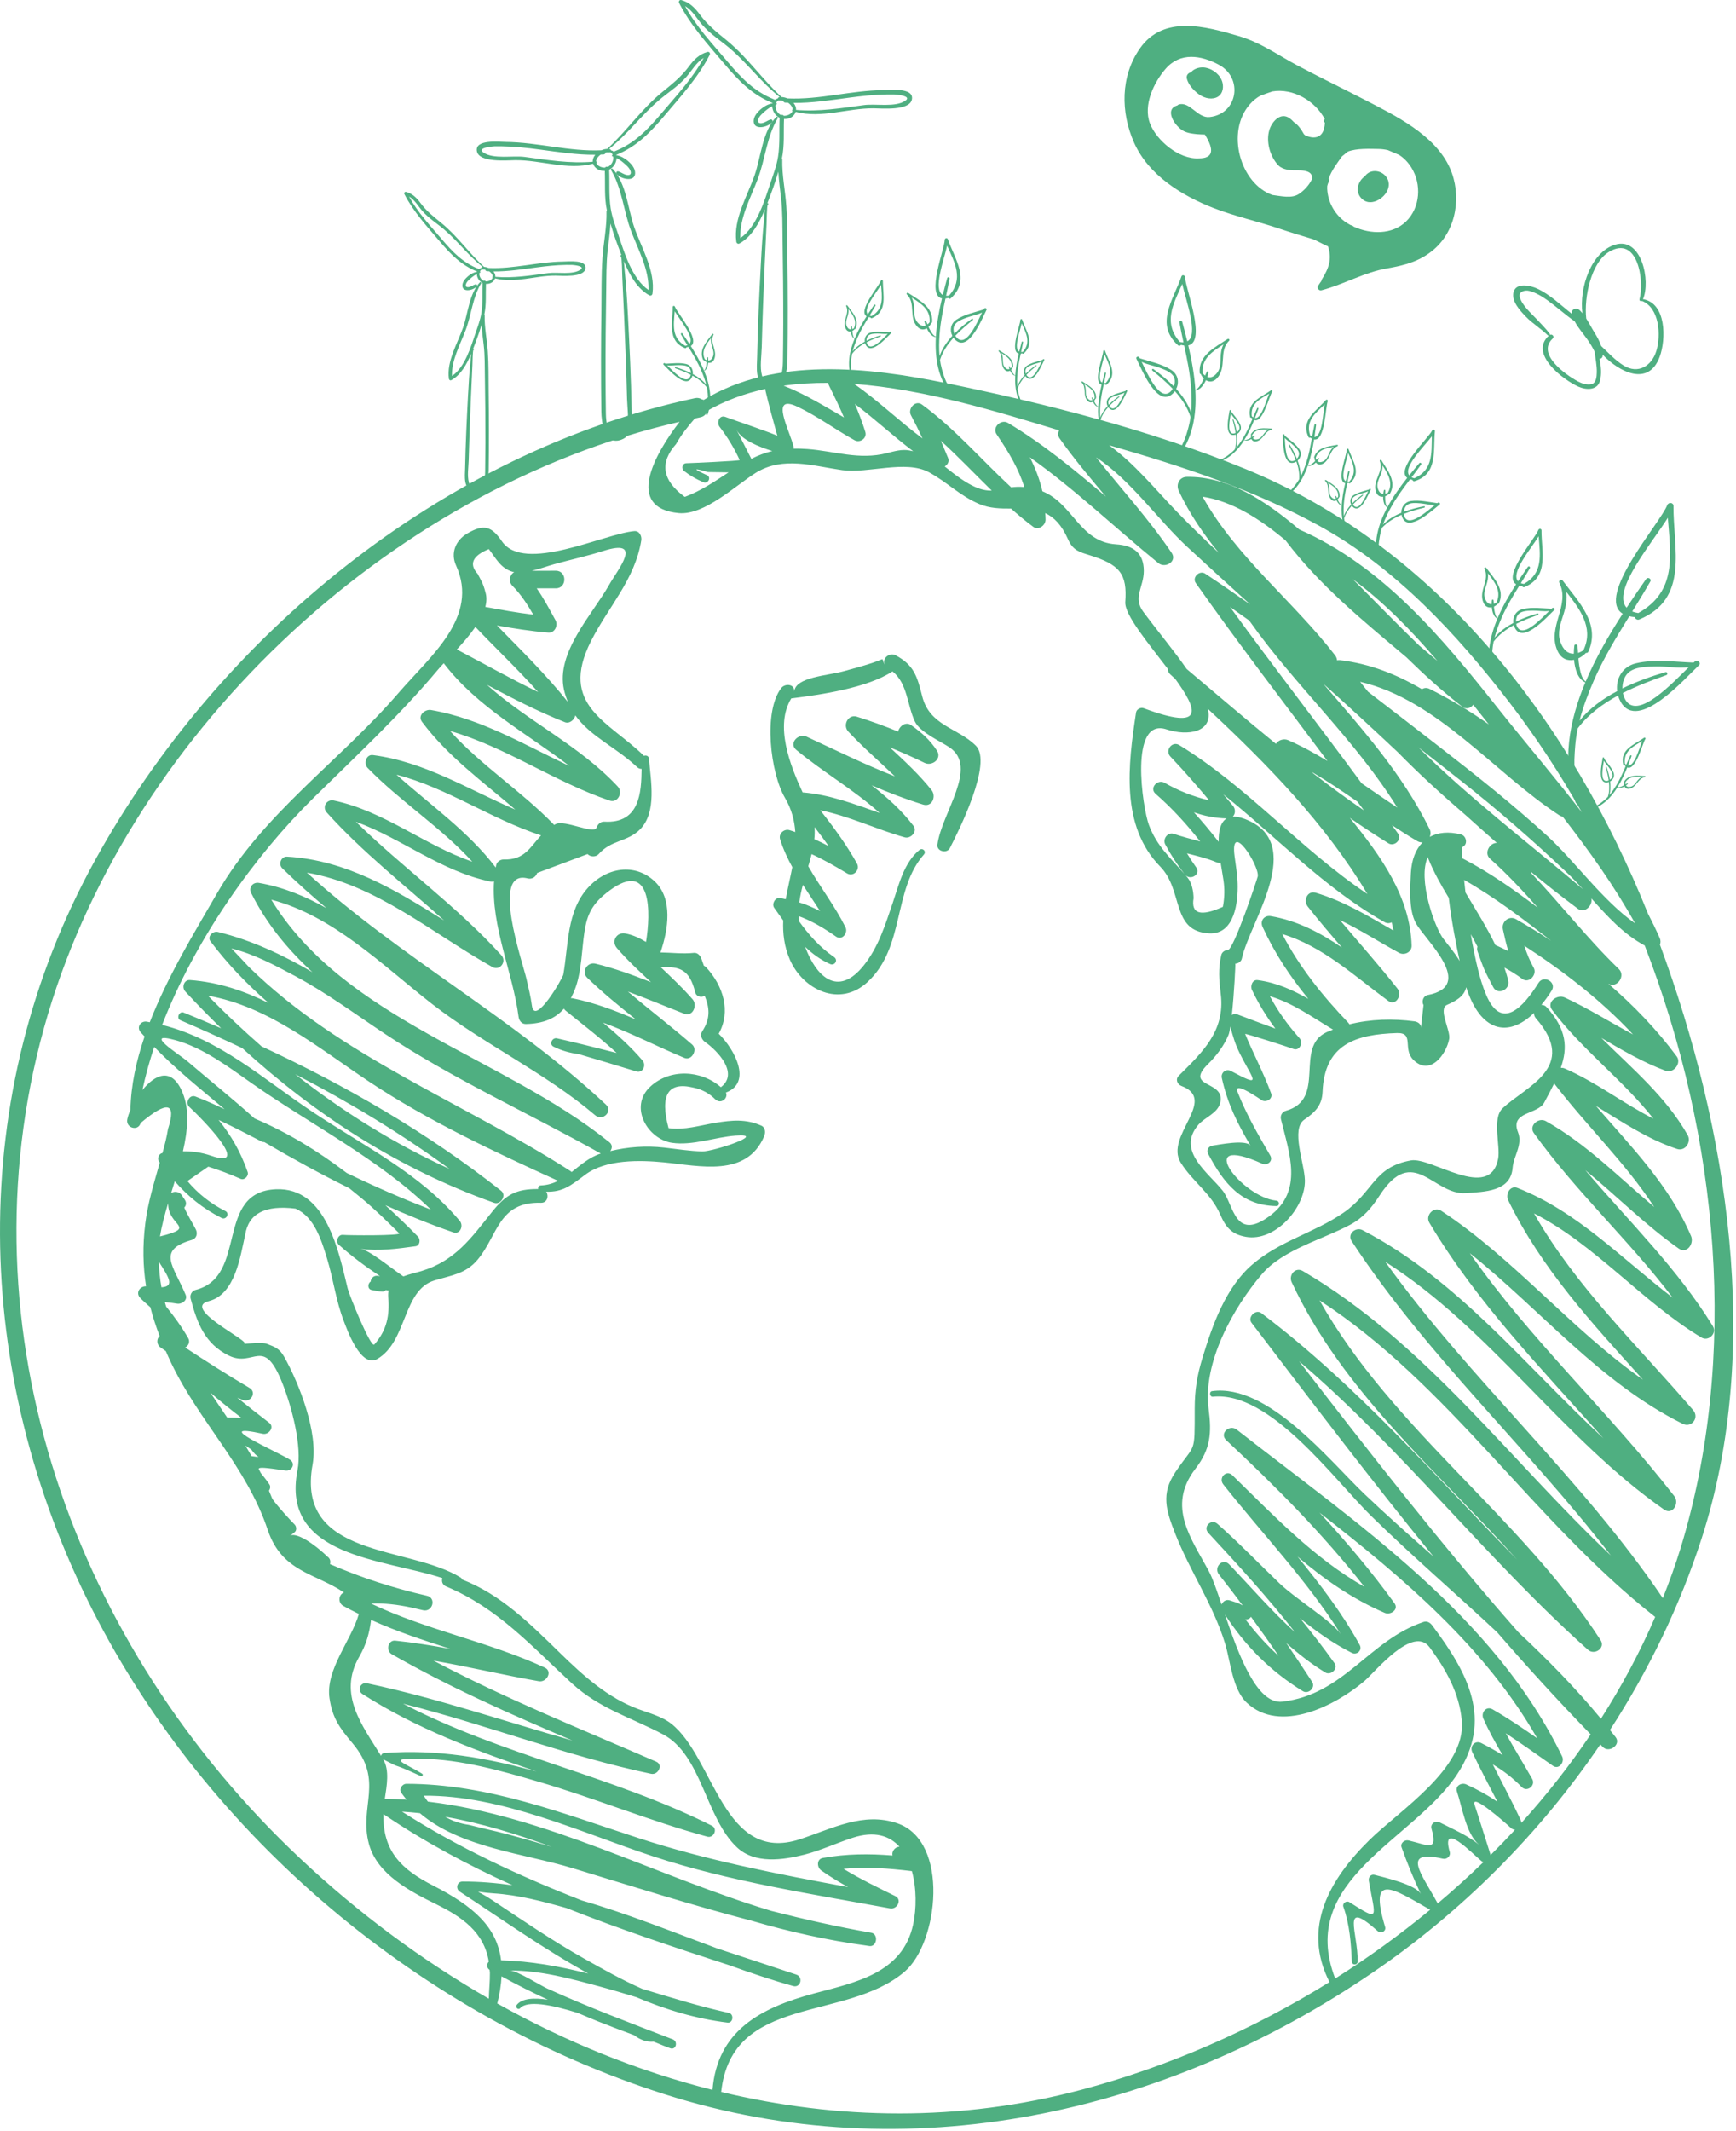<svg width="335" height="411" viewBox="0 0 335 411" fill="none" xmlns="http://www.w3.org/2000/svg">
<path d="M298.665 64.653C297.378 63.375 295.743 62.414 294.455 61.075C293.355 59.931 291.601 58.094 292.082 56.313C292.601 54.391 295.418 55.099 296.612 55.646C299.14 56.805 301.179 58.859 303.381 60.568C303.367 60.491 303.342 60.416 303.333 60.339C303.247 59.543 304.256 59.326 304.737 59.747C304.955 59.938 305.159 60.163 305.357 60.402C304.741 55.462 307.049 48.593 311.674 47.187C316.794 45.631 318.569 54.187 317.05 57.7C321.572 58.446 321.523 65.431 320.273 68.814C318.114 74.656 312.442 71.746 309.267 68.397C309.266 68.461 309.274 68.525 309.27 68.588C309.259 68.789 309.168 69.02 308.975 69.111C308.883 69.155 308.774 69.215 308.665 69.204C308.957 70.621 309.109 72.1 308.754 73.439C308.247 75.354 306.018 75.21 304.587 74.57C301.653 73.258 294.982 68.234 298.906 64.703C298.825 64.73 298.734 64.722 298.665 64.653ZM313.322 70.496C316.094 72.215 318.727 70.593 319.623 67.7C320.56 64.672 320.237 59.387 316.864 58.039C316.665 58.204 316.305 58 316.384 57.708C317.36 54.141 316.027 45.263 310.493 48.575C307.044 50.638 305.644 57.319 306.1 61.429C306.683 62.34 307.196 63.346 307.705 64.158C308.182 64.918 308.678 65.81 308.982 66.734C310.397 68.053 311.648 69.458 313.322 70.496ZM299.05 64.592C299.486 64.321 300.042 64.899 299.627 65.288C296.429 68.277 302.142 72.308 304.509 73.565C305.262 73.965 306.142 74.244 306.997 74.117C308.047 73.96 308.122 72.608 308.138 71.783C308.164 70.461 307.871 69.157 307.723 67.846C307.346 67.028 306.873 66.273 306.362 65.526C305.627 64.452 304.53 63.252 303.871 61.971C302.064 60.71 300.421 59.21 298.632 57.92C297.565 57.151 296.41 56.457 295.14 56.113C294.251 55.872 292.957 56.237 293.283 57.337C293.757 58.945 295.446 60.389 296.547 61.564C297.41 62.486 298.287 63.345 299.041 64.358C299.102 64.44 299.093 64.525 299.05 64.592Z" fill="#4FAF81"/>
<path d="M235.917 15.978C235.567 14.475 234.11 13.335 232.662 13.056C231.7 12.871 230.48 13.14 229.837 13.935C229.274 14.072 228.845 14.537 229.054 15.263C229.376 16.383 230.269 17.328 231.151 18.037C232.095 18.796 233.447 19.263 234.63 18.84C235.823 18.414 236.183 17.125 235.917 15.978Z" fill="#4FAF81"/>
<path d="M279.795 32.429C276.918 25.967 269.15 22.24 263.219 19.177C258.961 16.977 254.637 14.895 250.404 12.648C246.534 10.592 243.327 8.213 239.055 6.959C232.713 5.097 224.516 2.795 219.949 9.364C216.209 14.745 216.242 21.648 218.836 27.495C221.625 33.786 228.058 37.741 234.233 40.142C238.309 41.726 242.656 42.671 246.805 44.07C248.964 44.797 251.142 45.462 253.323 46.118C253.814 46.266 255.089 47.007 256.27 47.517C257.063 49.876 256.464 51.688 255.1 53.855C255.029 53.968 255.003 54.077 254.996 54.18C254.769 54.493 254.55 54.807 254.352 55.126C254.077 55.569 254.526 56.109 255.012 55.981C259.438 54.817 263.223 52.507 267.824 51.726C271.169 51.158 274.095 50.339 276.695 48.111C281.139 44.304 282.087 37.575 279.795 32.429ZM233.4 22.576C231.083 22.824 229.591 19.474 227.446 20.162C227.335 20.197 227.261 20.262 227.201 20.335C224.55 21.048 226.725 24.461 228.498 25.319C229.027 25.575 229.696 25.726 230.278 25.794C230.753 25.866 231.231 25.908 231.711 25.922C231.974 25.931 232.236 25.939 232.499 25.947C234.438 29.025 234.047 30.556 231.326 30.538C227.505 30.762 223.165 27.093 221.91 23.805C220.568 20.29 222.646 15.909 224.925 13.278C227.769 9.994 231.783 10.666 235.191 12.481C239.951 15.017 238.885 21.991 233.4 22.576ZM255.514 24.762C255.07 26.649 253.463 26.852 251.889 26.102C251.876 26.095 251.866 26.101 251.854 26.099C251.778 26.028 251.701 25.957 251.624 25.886C251.099 24.936 250.45 24.028 249.69 23.566C249.451 23.3 249.191 23.048 248.882 22.823C247.059 21.496 245.388 23.566 244.939 25.096C244.281 27.335 245.071 30.094 246.582 31.787C247.294 32.584 248.419 32.776 249.418 32.843C250.358 32.905 253.414 32.495 253.202 34.496C253.154 34.592 253.107 34.684 253.066 34.763C252.535 35.786 251.662 36.721 250.713 37.373C249.28 38.359 247.226 37.81 245.549 37.608C239.314 35.429 236.51 25.442 241.178 20.115C241.801 19.404 242.492 18.858 243.223 18.45C243.997 18.177 244.756 17.885 245.524 17.636C249.451 16.958 253.814 19.412 255.664 23.021C255.319 23.086 255.321 23.574 255.672 23.63C255.655 24.016 255.599 24.398 255.514 24.762ZM271.332 42.711C268.646 45.314 264.453 45.191 261.235 43.713C261.149 43.626 261.048 43.55 260.914 43.505C260.806 43.469 260.701 43.43 260.594 43.393C260.359 43.267 260.129 43.134 259.909 42.993C257.658 41.556 256.252 39.074 256.112 36.447C256.102 36.261 256.106 36.077 256.117 35.894C256.183 35.615 256.265 35.346 256.385 35.104C256.502 34.868 256.493 34.64 256.411 34.448C256.93 32.901 258.025 31.479 258.97 30.154C259.339 29.838 259.719 29.531 260.108 29.232C261.837 28.578 264.215 28.71 265.948 28.73C266.618 28.738 267.248 28.817 267.84 28.957C268.562 29.265 269.283 29.575 270.005 29.883C270.911 30.468 271.694 31.264 272.344 32.297C274.367 35.518 274.08 40.046 271.332 42.711Z" fill="#4FAF81"/>
<path d="M267.779 34.576C266.96 32.798 264.446 32.402 263.37 34.022C262.689 34.451 262.192 35.256 262.039 36.083C261.789 37.438 262.763 38.745 264.023 38.966C266.041 39.321 268.805 36.805 267.779 34.576Z" fill="#4FAF81"/>
<path d="M327.062 127.572C326.986 127.633 326.902 127.705 326.813 127.784C323.122 127.658 319.281 127.072 315.678 127.93C313.08 128.548 311.773 130.899 312.071 133.288C309.264 134.781 306.687 136.646 304.807 138.989C305.491 136.307 306.496 133.693 307.592 131.182C309.473 126.869 311.931 122.851 314.41 118.848C314.73 118.922 315.074 118.979 315.462 119.009C315.536 119.344 315.931 119.637 316.356 119.461C326.023 115.432 322.879 105.772 322.937 97.588C322.942 96.867 321.957 96.804 321.725 97.427C320.495 100.726 307.787 115.059 313.136 118.361C310.49 122.457 307.928 126.869 305.994 131.441C305.167 130.877 304.925 129.303 304.763 128.459C304.668 127.966 304.625 127.468 304.592 126.97C305.126 126.721 305.629 126.356 306.052 125.907C306.231 125.949 306.42 125.889 306.518 125.666C308.897 120.263 304.622 116.1 301.587 112.012C301.292 111.614 300.691 111.948 300.914 112.4C303.074 116.784 298.497 120.907 300.538 125.483C301.249 127.076 302.51 127.513 303.75 127.253C303.912 129.083 304.501 130.983 305.925 131.607C302.773 139.126 301.336 147.07 304.046 154.746C304.093 154.878 304.223 155.016 304.382 154.998C304.477 154.987 304.572 154.977 304.667 154.965C304.832 154.946 304.99 154.838 304.982 154.654C304.95 153.863 304.975 153.117 304.957 152.375C304.852 152.644 304.694 152.903 304.468 153.146C304.189 151.83 304 150.5 303.901 149.157C303.722 147.368 303.835 145.564 303.98 143.779C304.071 142.666 304.239 141.56 304.465 140.464C306.486 137.793 309.23 135.764 312.239 134.132C312.355 134.536 312.515 134.935 312.728 135.322C316.049 141.338 325.323 130.643 327.825 128.325C328.344 127.847 327.592 127.147 327.062 127.572ZM321.843 99.857C322.398 107.08 323.648 114.055 316.139 118.233C315.701 118.162 315.307 118.066 314.977 117.933C316.162 116.02 317.343 114.107 318.457 112.161C318.761 111.631 317.982 111.199 317.641 111.69C316.422 113.442 315.152 115.288 313.889 117.207C310.916 113.98 318.8 104.727 321.843 99.857ZM304.389 124.497C304.345 124.212 303.848 124.21 303.807 124.497C303.743 124.945 303.704 125.488 303.702 126.07C302.59 126.107 301.67 125.391 301.097 123.77C300.488 122.045 301.143 120.228 301.674 118.582C302.182 117.01 302.454 115.581 302.243 114.127C304.804 117.394 307.533 120.941 305.663 125.172C305.631 125.246 305.618 125.318 305.618 125.387C305.242 125.625 304.876 125.804 304.524 125.919C304.495 125.444 304.461 124.968 304.389 124.497ZM313.803 135.185C313.49 134.744 313.29 134.208 313.178 133.644C315.902 132.261 318.798 131.171 321.546 130.205C321.907 130.077 321.763 129.52 321.385 129.63C318.727 130.401 315.826 131.42 313.086 132.768C313.069 131.654 313.41 130.53 314.145 129.807C315.444 128.53 317.954 128.572 319.632 128.531C321.462 128.486 323.853 128.944 325.884 128.663C322.762 131.727 316.269 138.664 313.803 135.185Z" fill="#4FAF81"/>
<path d="M299.531 117.286C299.493 117.316 299.451 117.353 299.406 117.392C297.561 117.329 295.641 117.036 293.839 117.465C292.54 117.774 291.887 118.949 292.035 120.144C290.632 120.891 289.343 121.823 288.403 122.994C288.746 121.654 289.248 120.346 289.796 119.091C290.736 116.935 291.965 114.926 293.205 112.924C293.365 112.961 293.537 112.99 293.731 113.005C293.768 113.172 293.966 113.319 294.178 113.23C299.012 111.216 297.44 106.386 297.468 102.294C297.471 101.933 296.978 101.902 296.862 102.213C296.247 103.863 289.893 111.03 292.568 112.681C291.245 114.729 289.964 116.935 288.997 119.221C288.583 118.939 288.462 118.151 288.381 117.73C288.334 117.483 288.313 117.234 288.296 116.985C288.563 116.861 288.814 116.678 289.026 116.454C289.116 116.474 289.21 116.445 289.259 116.333C290.449 113.632 288.311 111.55 286.794 109.506C286.646 109.307 286.345 109.474 286.457 109.7C287.537 111.892 285.249 113.954 286.269 116.241C286.625 117.038 287.255 117.256 287.875 117.126C287.956 118.042 288.251 118.992 288.962 119.304C287.386 123.063 286.668 127.035 288.023 130.873C288.046 130.939 288.112 131.008 288.191 130.999C288.238 130.994 288.286 130.988 288.333 130.983C288.416 130.973 288.495 130.919 288.491 130.827C288.475 130.432 288.487 130.058 288.478 129.687C288.426 129.822 288.347 129.951 288.234 130.073C288.094 129.415 288 128.75 287.951 128.078C287.861 127.184 287.918 126.282 287.99 125.39C288.035 124.833 288.119 124.28 288.233 123.732C289.243 122.396 290.615 121.382 292.119 120.566C292.177 120.768 292.258 120.968 292.364 121.161C294.025 124.169 298.661 118.821 299.913 117.663C300.172 117.424 299.796 117.073 299.531 117.286ZM296.921 103.429C297.199 107.04 297.824 110.528 294.07 112.616C293.851 112.581 293.653 112.533 293.488 112.467C294.081 111.51 294.671 110.553 295.229 109.58C295.381 109.315 294.991 109.099 294.82 109.345C294.211 110.221 293.576 111.144 292.944 112.103C291.458 110.49 295.4 105.863 296.921 103.429ZM288.194 115.748C288.173 115.606 287.924 115.605 287.903 115.748C287.871 115.973 287.852 116.244 287.851 116.535C287.295 116.553 286.835 116.196 286.549 115.385C286.244 114.522 286.571 113.614 286.837 112.791C287.091 112.005 287.227 111.29 287.122 110.563C288.402 112.197 289.767 113.97 288.832 116.086C288.815 116.123 288.809 116.159 288.809 116.194C288.621 116.313 288.438 116.402 288.262 116.46C288.247 116.222 288.231 115.984 288.194 115.748ZM292.902 121.092C292.745 120.872 292.645 120.604 292.589 120.322C293.951 119.63 295.399 119.085 296.773 118.602C296.954 118.539 296.881 118.26 296.692 118.315C295.363 118.7 293.913 119.21 292.543 119.884C292.534 119.327 292.705 118.765 293.072 118.404C293.722 117.765 294.977 117.786 295.816 117.765C296.731 117.743 297.927 117.972 298.942 117.831C297.381 119.364 294.135 122.832 292.902 121.092Z" fill="#4FAF81"/>
<path d="M128.335 70.069C128.362 70.091 128.392 70.118 128.424 70.146C129.742 70.1 131.114 69.888 132.401 70.199C133.329 70.423 133.795 71.274 133.689 72.139C134.692 72.679 135.612 73.355 136.283 74.203C136.039 73.232 135.68 72.285 135.289 71.376C134.617 69.815 133.739 68.36 132.853 66.911C132.739 66.937 132.616 66.958 132.478 66.969C132.451 67.09 132.31 67.196 132.159 67.132C128.706 65.674 129.829 62.176 129.808 59.213C129.807 58.952 130.158 58.929 130.241 59.154C130.68 60.349 135.219 65.539 133.309 66.734C134.254 68.217 135.169 69.815 135.859 71.47C136.155 71.266 136.241 70.696 136.299 70.39C136.333 70.212 136.348 70.032 136.36 69.851C136.169 69.761 135.99 69.629 135.839 69.466C135.774 69.481 135.707 69.46 135.672 69.379C134.822 67.423 136.349 65.916 137.433 64.435C137.539 64.291 137.753 64.412 137.674 64.576C136.902 66.163 138.537 67.656 137.808 69.313C137.554 69.889 137.104 70.048 136.661 69.954C136.603 70.616 136.392 71.304 135.884 71.53C137.01 74.252 137.523 77.129 136.555 79.908C136.538 79.956 136.492 80.006 136.435 79.999C136.401 79.995 136.367 79.992 136.333 79.987C136.274 79.981 136.218 79.941 136.221 79.875C136.232 79.588 136.223 79.318 136.23 79.049C136.267 79.147 136.324 79.241 136.404 79.329C136.504 78.852 136.571 78.371 136.607 77.884C136.671 77.237 136.63 76.584 136.578 75.937C136.546 75.534 136.486 75.134 136.405 74.737C135.684 73.77 134.704 73.035 133.629 72.445C133.588 72.591 133.53 72.735 133.454 72.875C132.268 75.053 128.956 71.181 128.062 70.342C127.877 70.169 128.146 69.915 128.335 70.069ZM130.199 60.035C130.001 62.65 129.554 65.175 132.236 66.688C132.392 66.662 132.533 66.627 132.651 66.579C132.228 65.887 131.806 65.194 131.408 64.489C131.3 64.297 131.578 64.141 131.7 64.319C132.135 64.953 132.589 65.622 133.04 66.316C134.101 65.148 131.286 61.798 130.199 60.035ZM136.433 68.956C136.448 68.853 136.626 68.852 136.64 68.956C136.663 69.118 136.677 69.315 136.678 69.525C137.075 69.539 137.404 69.279 137.608 68.692C137.826 68.068 137.592 67.41 137.402 66.814C137.221 66.245 137.124 65.728 137.199 65.201C136.284 66.384 135.31 67.668 135.977 69.2C135.989 69.227 135.994 69.253 135.993 69.278C136.128 69.364 136.258 69.429 136.384 69.471C136.395 69.299 136.407 69.126 136.433 68.956ZM133.07 72.825C133.182 72.666 133.254 72.472 133.294 72.268C132.321 71.767 131.287 71.372 130.305 71.022C130.176 70.976 130.228 70.775 130.363 70.814C131.312 71.093 132.348 71.462 133.326 71.951C133.333 71.547 133.211 71.14 132.948 70.879C132.484 70.416 131.588 70.431 130.989 70.416C130.335 70.4 129.481 70.566 128.756 70.464C129.871 71.574 132.19 74.085 133.07 72.825Z" fill="#4FAF81"/>
<path d="M189.875 59.557C189.85 59.599 189.822 59.647 189.793 59.699C188.034 60.258 186.126 60.627 184.573 61.635C183.453 62.363 183.232 63.689 183.773 64.764C182.701 65.939 181.8 67.249 181.308 68.668C181.18 67.29 181.215 65.89 181.31 64.524C181.472 62.177 181.956 59.872 182.453 57.571C182.615 57.551 182.787 57.521 182.975 57.47C183.066 57.615 183.301 57.687 183.472 57.532C187.349 54.013 184.248 49.991 182.902 46.126C182.784 45.786 182.309 45.921 182.304 46.254C182.279 48.014 178.697 56.897 181.77 57.555C181.211 59.928 180.745 62.436 180.601 64.914C180.117 64.787 179.738 64.086 179.521 63.716C179.393 63.499 179.289 63.272 179.19 63.043C179.4 62.836 179.576 62.58 179.7 62.298C179.791 62.287 179.87 62.227 179.879 62.105C180.093 59.162 177.381 57.918 175.266 56.502C175.06 56.364 174.833 56.622 175.014 56.797C176.767 58.5 175.303 61.21 177.031 63.022C177.634 63.654 178.301 63.648 178.841 63.318C179.224 64.152 179.821 64.949 180.596 65.004C180.373 69.074 181.028 73.057 183.592 76.218C183.637 76.272 183.721 76.315 183.793 76.28C183.836 76.259 183.879 76.238 183.922 76.217C183.996 76.18 184.052 76.103 184.018 76.017C183.87 75.65 183.757 75.294 183.624 74.948C183.619 75.093 183.588 75.241 183.523 75.393C183.171 74.82 182.859 74.225 182.587 73.609C182.202 72.797 181.953 71.928 181.722 71.063C181.578 70.523 181.471 69.974 181.394 69.42C181.898 67.823 182.85 66.407 183.993 65.134C184.116 65.305 184.259 65.466 184.424 65.612C186.997 67.889 189.571 61.295 190.361 59.784C190.525 59.472 190.053 59.268 189.875 59.557ZM182.768 47.379C184.241 50.687 186 53.763 183.164 56.991C182.945 57.031 182.744 57.051 182.566 57.044C182.803 55.945 183.038 54.845 183.237 53.742C183.291 53.441 182.852 53.368 182.773 53.657C182.493 54.687 182.205 55.769 181.931 56.885C179.99 55.863 182.151 50.183 182.768 47.379ZM178.68 61.912C178.611 61.785 178.377 61.868 178.406 62.01C178.451 62.232 178.523 62.494 178.62 62.769C178.103 62.972 177.549 62.789 177.007 62.122C176.431 61.412 176.435 60.446 176.409 59.581C176.384 58.756 176.273 58.037 175.93 57.388C177.684 58.497 179.564 59.71 179.393 62.016C179.39 62.057 179.396 62.093 179.408 62.125C179.271 62.3 179.129 62.446 178.982 62.56C178.889 62.34 178.793 62.122 178.68 61.912ZM184.907 65.367C184.686 65.212 184.501 64.993 184.354 64.746C185.405 63.638 186.586 62.639 187.718 61.723C187.867 61.602 187.706 61.364 187.546 61.479C186.424 62.288 185.228 63.255 184.164 64.349C183.969 63.827 183.941 63.241 184.166 62.777C184.564 61.958 185.753 61.556 186.536 61.255C187.391 60.927 188.594 60.742 189.503 60.269C188.547 62.236 186.652 66.592 184.907 65.367Z" fill="#4FAF81"/>
<path d="M201.228 69.33C201.214 69.353 201.198 69.381 201.181 69.411C200.175 69.731 199.083 69.942 198.194 70.519C197.554 70.935 197.427 71.694 197.736 72.309C197.123 72.981 196.608 73.731 196.326 74.543C196.253 73.755 196.273 72.953 196.327 72.172C196.42 70.829 196.697 69.51 196.981 68.193C197.074 68.182 197.173 68.165 197.28 68.135C197.332 68.218 197.467 68.26 197.564 68.171C199.783 66.157 198.008 63.856 197.238 61.645C197.17 61.45 196.899 61.527 196.896 61.717C196.881 62.724 194.832 67.807 196.591 68.184C196.271 69.542 196.004 70.977 195.921 72.395C195.644 72.322 195.428 71.921 195.303 71.709C195.23 71.585 195.171 71.455 195.114 71.324C195.234 71.206 195.335 71.059 195.406 70.898C195.458 70.892 195.503 70.858 195.508 70.788C195.631 69.103 194.079 68.392 192.869 67.581C192.751 67.502 192.621 67.65 192.724 67.75C193.728 68.725 192.89 70.275 193.879 71.312C194.224 71.674 194.605 71.67 194.914 71.481C195.134 71.959 195.475 72.415 195.919 72.446C195.791 74.775 196.166 77.054 197.633 78.863C197.659 78.894 197.707 78.919 197.748 78.899C197.772 78.886 197.797 78.874 197.822 78.862C197.864 78.841 197.896 78.797 197.877 78.748C197.792 78.538 197.727 78.335 197.651 78.136C197.649 78.219 197.631 78.304 197.593 78.391C197.392 78.063 197.213 77.723 197.058 77.37C196.838 76.905 196.695 76.408 196.563 75.913C196.48 75.605 196.42 75.29 196.375 74.973C196.664 74.059 197.208 73.249 197.863 72.521C197.933 72.618 198.014 72.71 198.109 72.794C199.581 74.097 201.054 70.324 201.506 69.46C201.6 69.281 201.33 69.164 201.228 69.33ZM197.161 62.361C198.004 64.254 199.011 66.014 197.388 67.861C197.263 67.884 197.147 67.896 197.046 67.892C197.182 67.263 197.316 66.633 197.43 66.002C197.461 65.83 197.209 65.788 197.164 65.954C197.004 66.543 196.839 67.162 196.683 67.8C195.572 67.216 196.809 63.965 197.161 62.361ZM194.822 70.677C194.783 70.605 194.649 70.652 194.665 70.733C194.691 70.86 194.733 71.01 194.788 71.167C194.492 71.284 194.175 71.179 193.865 70.797C193.535 70.391 193.537 69.838 193.523 69.343C193.509 68.871 193.445 68.46 193.248 68.088C194.252 68.723 195.328 69.417 195.23 70.737C195.229 70.76 195.232 70.781 195.239 70.799C195.16 70.899 195.079 70.983 194.995 71.048C194.942 70.922 194.887 70.797 194.822 70.677ZM198.385 72.654C198.259 72.565 198.153 72.44 198.069 72.299C198.67 71.665 199.346 71.093 199.994 70.569C200.079 70.5 199.987 70.364 199.896 70.429C199.253 70.892 198.569 71.445 197.96 72.072C197.849 71.773 197.833 71.437 197.961 71.172C198.189 70.703 198.869 70.474 199.318 70.301C199.807 70.114 200.495 70.007 201.015 69.737C200.468 70.862 199.384 73.355 198.385 72.654Z" fill="#4FAF81"/>
<path d="M217.228 75.33C217.214 75.353 217.198 75.381 217.181 75.411C216.175 75.731 215.083 75.942 214.194 76.519C213.554 76.935 213.427 77.694 213.736 78.309C213.123 78.981 212.608 79.731 212.326 80.543C212.253 79.755 212.273 78.953 212.327 78.172C212.42 76.829 212.697 75.51 212.981 74.193C213.074 74.182 213.173 74.165 213.28 74.135C213.332 74.218 213.467 74.26 213.564 74.171C215.783 72.157 214.008 69.856 213.238 67.644C213.17 67.45 212.899 67.527 212.896 67.717C212.881 68.725 210.832 73.807 212.591 74.184C212.271 75.542 212.004 76.977 211.921 78.395C211.644 78.322 211.428 77.921 211.303 77.709C211.23 77.585 211.171 77.455 211.114 77.324C211.234 77.206 211.335 77.059 211.406 76.898C211.458 76.892 211.503 76.858 211.508 76.788C211.631 75.103 210.079 74.392 208.869 73.581C208.751 73.502 208.621 73.65 208.724 73.75C209.728 74.725 208.89 76.275 209.879 77.312C210.224 77.674 210.605 77.67 210.914 77.481C211.134 77.959 211.475 78.415 211.919 78.446C211.791 80.775 212.166 83.054 213.633 84.863C213.659 84.894 213.707 84.919 213.748 84.899C213.772 84.886 213.797 84.874 213.822 84.862C213.864 84.841 213.896 84.797 213.877 84.748C213.792 84.538 213.727 84.335 213.651 84.136C213.649 84.219 213.631 84.304 213.593 84.391C213.392 84.063 213.213 83.723 213.058 83.37C212.838 82.905 212.695 82.408 212.563 81.913C212.48 81.605 212.42 81.29 212.375 80.973C212.664 80.059 213.208 79.249 213.863 78.521C213.933 78.618 214.014 78.71 214.109 78.794C215.581 80.097 217.054 76.324 217.506 75.46C217.6 75.281 217.33 75.164 217.228 75.33ZM213.161 68.361C214.004 70.254 215.011 72.014 213.388 73.861C213.263 73.884 213.147 73.896 213.046 73.892C213.182 73.263 213.316 72.633 213.43 72.002C213.461 71.83 213.209 71.788 213.164 71.954C213.004 72.543 212.839 73.162 212.683 73.8C211.572 73.216 212.809 69.966 213.161 68.361ZM210.822 76.677C210.783 76.605 210.649 76.652 210.665 76.733C210.691 76.86 210.733 77.01 210.788 77.167C210.492 77.284 210.175 77.179 209.865 76.797C209.535 76.391 209.537 75.838 209.523 75.343C209.509 74.871 209.445 74.46 209.248 74.088C210.252 74.723 211.328 75.417 211.23 76.737C211.229 76.76 211.232 76.781 211.239 76.799C211.16 76.899 211.079 76.983 210.995 77.048C210.942 76.922 210.887 76.797 210.822 76.677ZM214.385 78.654C214.259 78.565 214.153 78.44 214.069 78.299C214.67 77.665 215.346 77.093 215.994 76.569C216.079 76.5 215.987 76.364 215.896 76.429C215.253 76.892 214.569 77.445 213.96 78.072C213.849 77.773 213.833 77.437 213.961 77.172C214.189 76.703 214.869 76.474 215.318 76.301C215.807 76.114 216.495 76.007 217.015 75.737C216.468 76.862 215.384 79.355 214.385 78.654Z" fill="#4FAF81"/>
<path d="M264.228 94.33C264.214 94.353 264.198 94.381 264.181 94.411C263.175 94.731 262.083 94.942 261.194 95.519C260.554 95.935 260.427 96.694 260.736 97.309C260.123 97.981 259.608 98.731 259.326 99.543C259.253 98.755 259.273 97.953 259.327 97.172C259.42 95.829 259.697 94.51 259.981 93.193C260.074 93.182 260.173 93.165 260.28 93.135C260.332 93.218 260.467 93.26 260.564 93.171C262.783 91.157 261.008 88.856 260.238 86.644C260.17 86.45 259.899 86.527 259.896 86.717C259.881 87.725 257.832 92.807 259.591 93.184C259.271 94.542 259.004 95.977 258.921 97.395C258.644 97.322 258.428 96.921 258.303 96.709C258.23 96.585 258.171 96.455 258.114 96.324C258.234 96.206 258.335 96.059 258.406 95.898C258.458 95.892 258.503 95.858 258.508 95.788C258.631 94.103 257.079 93.392 255.869 92.581C255.751 92.502 255.621 92.65 255.724 92.75C256.728 93.725 255.89 95.275 256.879 96.312C257.224 96.674 257.605 96.67 257.914 96.481C258.134 96.959 258.475 97.415 258.919 97.446C258.791 99.775 259.166 102.054 260.633 103.863C260.659 103.894 260.707 103.919 260.748 103.899C260.772 103.887 260.797 103.874 260.822 103.862C260.864 103.841 260.896 103.797 260.877 103.748C260.792 103.538 260.727 103.335 260.651 103.136C260.649 103.219 260.631 103.304 260.593 103.391C260.392 103.063 260.213 102.723 260.058 102.37C259.838 101.905 259.695 101.408 259.563 100.913C259.48 100.605 259.42 100.29 259.375 99.973C259.664 99.059 260.208 98.249 260.863 97.521C260.933 97.618 261.014 97.71 261.109 97.794C262.581 99.097 264.054 95.324 264.506 94.46C264.6 94.281 264.33 94.164 264.228 94.33ZM260.161 87.361C261.004 89.254 262.011 91.014 260.388 92.861C260.263 92.884 260.147 92.896 260.046 92.892C260.182 92.263 260.316 91.633 260.43 91.002C260.461 90.83 260.209 90.788 260.164 90.954C260.004 91.543 259.839 92.162 259.683 92.8C258.572 92.216 259.809 88.966 260.161 87.361ZM257.822 95.677C257.783 95.605 257.649 95.652 257.665 95.733C257.691 95.86 257.733 96.01 257.788 96.167C257.492 96.284 257.175 96.179 256.865 95.797C256.535 95.391 256.537 94.838 256.523 94.343C256.509 93.871 256.445 93.46 256.248 93.088C257.252 93.723 258.328 94.417 258.23 95.737C258.229 95.76 258.232 95.781 258.239 95.799C258.16 95.899 258.079 95.983 257.995 96.048C257.942 95.922 257.887 95.797 257.822 95.677ZM261.385 97.654C261.259 97.565 261.153 97.44 261.069 97.299C261.67 96.665 262.346 96.093 262.994 95.569C263.079 95.5 262.987 95.364 262.896 95.429C262.253 95.892 261.569 96.445 260.96 97.072C260.849 96.773 260.833 96.437 260.961 96.172C261.189 95.703 261.869 95.474 262.318 95.301C262.807 95.114 263.495 95.007 264.015 94.737C263.468 95.862 262.384 98.355 261.385 97.654Z" fill="#4FAF81"/>
<path d="M219.87 68.945C219.899 68.993 219.932 69.05 219.965 69.11C222.013 69.761 224.234 70.19 226.041 71.364C227.345 72.211 227.603 73.754 226.973 75.007C228.221 76.373 229.27 77.899 229.843 79.55C229.991 77.947 229.951 76.317 229.84 74.727C229.651 71.994 229.088 69.311 228.51 66.633C228.321 66.61 228.12 66.575 227.902 66.515C227.796 66.684 227.522 66.768 227.324 66.588C222.81 62.492 226.42 57.809 227.987 53.311C228.125 52.914 228.677 53.073 228.683 53.459C228.713 55.508 232.882 65.848 229.304 66.614C229.955 69.377 230.498 72.296 230.666 75.18C231.229 75.033 231.669 74.217 231.923 73.786C232.071 73.534 232.192 73.269 232.308 73.003C232.063 72.762 231.859 72.463 231.714 72.135C231.608 72.123 231.516 72.053 231.506 71.912C231.257 68.485 234.414 67.037 236.876 65.388C237.115 65.228 237.38 65.528 237.169 65.733C235.128 67.715 236.833 70.869 234.821 72.979C234.12 73.714 233.343 73.707 232.714 73.322C232.268 74.294 231.574 75.221 230.671 75.285C230.931 80.023 230.168 84.659 227.183 88.339C227.132 88.402 227.033 88.452 226.95 88.411C226.9 88.387 226.85 88.362 226.8 88.338C226.713 88.295 226.648 88.205 226.688 88.105C226.86 87.678 226.992 87.264 227.147 86.861C227.152 87.029 227.188 87.201 227.264 87.379C227.674 86.712 228.038 86.019 228.354 85.302C228.802 84.357 229.092 83.345 229.361 82.338C229.528 81.71 229.652 81.071 229.742 80.426C229.156 78.567 228.047 76.919 226.716 75.437C226.574 75.635 226.408 75.823 226.216 75.993C223.22 78.643 220.224 70.969 219.304 69.209C219.113 68.846 219.663 68.609 219.87 68.945ZM228.143 54.769C226.429 58.62 224.381 62.201 227.682 65.958C227.936 66.004 228.171 66.028 228.378 66.02C228.102 64.74 227.828 63.46 227.597 62.176C227.534 61.826 228.046 61.741 228.137 62.077C228.463 63.276 228.799 64.536 229.117 65.834C231.377 64.645 228.861 58.033 228.143 54.769ZM232.902 71.686C232.981 71.539 233.254 71.635 233.221 71.8C233.169 72.058 233.084 72.364 232.971 72.683C233.574 72.92 234.218 72.708 234.849 71.931C235.519 71.104 235.515 69.98 235.545 68.973C235.574 68.012 235.704 67.176 236.103 66.42C234.061 67.711 231.872 69.123 232.071 71.808C232.075 71.855 232.068 71.897 232.054 71.934C232.214 72.138 232.379 72.308 232.55 72.44C232.659 72.185 232.77 71.931 232.902 71.686ZM225.653 75.708C225.911 75.527 226.125 75.273 226.297 74.986C225.073 73.695 223.698 72.532 222.38 71.466C222.207 71.325 222.395 71.048 222.581 71.182C223.888 72.124 225.279 73.249 226.518 74.523C226.745 73.916 226.778 73.233 226.516 72.693C226.053 71.739 224.669 71.272 223.757 70.922C222.762 70.54 221.361 70.324 220.303 69.773C221.416 72.063 223.622 77.134 225.653 75.708Z" fill="#4FAF81"/>
<path d="M277.471 96.951C277.434 96.975 277.393 97.004 277.349 97.036C275.679 96.819 273.962 96.386 272.289 96.619C271.083 96.787 270.388 97.797 270.42 98.894C269.081 99.451 267.831 100.185 266.876 101.167C267.303 99.98 267.872 98.837 268.478 97.745C269.519 95.869 270.809 94.152 272.108 92.443C272.25 92.49 272.404 92.531 272.578 92.561C272.597 92.716 272.764 92.867 272.964 92.805C277.526 91.396 276.518 86.876 276.899 83.164C276.933 82.837 276.489 82.766 276.356 83.038C275.655 84.482 269.266 90.436 271.55 92.166C270.172 93.911 268.818 95.802 267.742 97.793C267.391 97.501 267.35 96.776 267.313 96.386C267.291 96.158 267.293 95.93 267.3 95.703C267.553 95.613 267.797 95.469 268.008 95.284C268.088 95.311 268.176 95.292 268.231 95.195C269.544 92.846 267.785 90.771 266.585 88.784C266.468 88.591 266.181 88.716 266.262 88.931C267.053 91.014 264.797 92.687 265.524 94.852C265.778 95.606 266.331 95.859 266.905 95.795C266.899 96.632 267.084 97.52 267.703 97.865C265.947 101.141 264.95 104.684 265.847 108.285C265.863 108.347 265.916 108.415 265.989 108.414C266.032 108.413 266.076 108.412 266.119 108.411C266.195 108.41 266.271 108.368 266.276 108.284C266.296 107.923 266.339 107.586 266.363 107.248C266.304 107.366 266.221 107.476 266.108 107.577C266.038 106.968 266.01 106.356 266.024 105.742C266.02 104.922 266.15 104.109 266.293 103.305C266.382 102.803 266.507 102.309 266.657 101.821C267.69 100.697 269.023 99.895 270.459 99.285C270.494 99.473 270.55 99.661 270.63 99.846C271.876 102.72 276.549 98.269 277.785 97.326C278.041 97.131 277.73 96.781 277.471 96.951ZM276.305 84.146C276.243 87.448 276.508 90.668 272.919 92.239C272.723 92.187 272.549 92.126 272.405 92.052C273.025 91.235 273.644 90.418 274.234 89.583C274.395 89.356 274.061 89.126 273.884 89.334C273.255 90.076 272.599 90.859 271.942 91.675C270.733 90.082 274.713 86.225 276.305 84.146ZM267.315 94.572C267.307 94.44 267.082 94.418 267.051 94.546C267.002 94.747 266.961 94.992 266.935 95.256C266.429 95.224 266.042 94.86 265.852 94.099C265.651 93.29 266.027 92.493 266.339 91.769C266.638 91.078 266.823 90.441 266.791 89.772C267.811 91.366 268.896 93.094 267.864 94.933C267.846 94.965 267.837 94.998 267.834 95.029C267.653 95.121 267.479 95.186 267.314 95.223C267.322 95.006 267.327 94.789 267.315 94.572ZM271.124 99.83C271.001 99.617 270.933 99.365 270.907 99.104C272.203 98.595 273.564 98.225 274.853 97.906C275.023 97.864 274.982 97.605 274.805 97.638C273.566 97.873 272.205 98.21 270.903 98.703C270.944 98.196 271.147 97.701 271.512 97.405C272.157 96.882 273.294 97.01 274.057 97.064C274.89 97.123 275.956 97.434 276.889 97.394C275.34 98.65 272.092 101.516 271.124 99.83Z" fill="#4FAF81"/>
<path d="M247.877 83.899C247.882 83.932 247.887 83.97 247.892 84.011C248.869 84.831 249.991 85.568 250.718 86.621C251.242 87.38 251.035 88.285 250.407 88.83C250.783 89.862 251.014 90.937 250.955 91.973C251.399 91.126 251.745 90.222 252.044 89.324C252.557 87.782 252.854 86.182 253.142 84.581C253.043 84.526 252.941 84.461 252.834 84.379C252.738 84.448 252.569 84.432 252.501 84.289C250.949 81.02 253.988 79.266 255.864 77.151C256.029 76.964 256.297 77.176 256.213 77.389C255.766 78.521 255.718 85.138 253.582 84.75C253.315 86.414 252.954 88.139 252.394 89.76C252.737 89.806 253.163 89.458 253.399 89.278C253.537 89.174 253.664 89.056 253.787 88.936C253.707 88.748 253.663 88.538 253.658 88.325C253.602 88.294 253.567 88.236 253.594 88.156C254.231 86.218 256.291 86.137 258.015 85.788C258.182 85.754 258.26 85.979 258.098 86.043C256.53 86.67 256.753 88.787 255.172 89.49C254.621 89.735 254.197 89.556 253.938 89.203C253.474 89.635 252.883 89.987 252.373 89.819C251.446 92.478 249.979 94.85 247.51 96.196C247.467 96.219 247.402 96.224 247.365 96.183C247.344 96.158 247.322 96.133 247.3 96.109C247.262 96.066 247.246 96.001 247.291 95.956C247.482 95.76 247.648 95.563 247.824 95.376C247.789 95.47 247.769 95.573 247.771 95.687C248.147 95.414 248.503 95.116 248.838 94.794C249.298 94.376 249.686 93.886 250.061 93.394C250.295 93.087 250.507 92.764 250.702 92.431C250.8 91.278 250.564 90.123 250.168 89.008C250.045 89.085 249.912 89.151 249.768 89.201C247.525 89.979 247.614 85.089 247.507 83.916C247.484 83.673 247.839 83.667 247.877 83.899ZM255.621 77.986C253.809 79.713 251.877 81.216 252.84 84.024C252.969 84.106 253.092 84.173 253.208 84.215C253.345 83.45 253.484 82.686 253.647 81.928C253.692 81.722 253.992 81.791 253.966 81.996C253.874 82.728 253.774 83.495 253.655 84.28C255.164 84.138 255.277 79.94 255.621 77.986ZM254.411 88.347C254.488 88.284 254.616 88.398 254.56 88.482C254.473 88.612 254.358 88.76 254.224 88.91C254.501 89.176 254.903 89.205 255.424 88.921C255.979 88.619 256.231 88.001 256.475 87.455C256.707 86.934 256.968 86.504 257.358 86.18C255.945 86.427 254.425 86.707 253.927 88.226C253.919 88.253 253.905 88.274 253.889 88.292C253.931 88.44 253.983 88.57 254.047 88.681C254.165 88.566 254.283 88.452 254.411 88.347ZM249.523 88.917C249.706 88.876 249.881 88.785 250.04 88.666C249.66 87.681 249.168 86.732 248.685 85.849C248.622 85.733 248.788 85.624 248.859 85.739C249.364 86.551 249.874 87.483 250.266 88.462C250.528 88.18 250.7 87.813 250.678 87.457C250.639 86.829 249.985 86.26 249.564 85.862C249.104 85.427 248.384 84.992 247.927 84.451C248.021 85.959 248.086 89.241 249.523 88.917Z" fill="#4FAF81"/>
<path d="M309.571 146.255C309.569 146.283 309.566 146.314 309.562 146.348C310.2 147.191 310.97 147.993 311.362 148.977C311.645 149.687 311.311 150.38 310.703 150.704C310.816 151.606 310.804 152.516 310.566 153.342C311.08 152.74 311.526 152.074 311.933 151.404C312.632 150.254 313.167 149.017 313.695 147.778C313.626 147.715 313.555 147.644 313.485 147.558C313.394 147.596 313.26 147.552 313.232 147.424C312.582 144.498 315.36 143.643 317.265 142.282C317.433 142.162 317.609 142.382 317.502 142.538C316.933 143.37 315.673 148.703 314.019 147.996C313.497 149.289 312.887 150.615 312.136 151.821C312.404 151.921 312.812 151.719 313.036 151.618C313.167 151.559 313.291 151.487 313.413 151.413C313.383 151.246 313.386 151.069 313.421 150.896C313.382 150.861 313.365 150.807 313.401 150.747C314.273 149.301 315.951 149.615 317.407 149.652C317.548 149.655 317.569 149.851 317.427 149.873C316.045 150.09 315.835 151.84 314.428 152.116C313.939 152.212 313.629 151.989 313.485 151.656C313.03 151.92 312.489 152.095 312.108 151.864C310.869 153.84 309.247 155.485 307.005 156.115C306.966 156.126 306.912 156.118 306.891 156.078C306.878 156.054 306.864 156.03 306.851 156.006C306.829 155.964 306.828 155.91 306.872 155.881C307.063 155.758 307.233 155.629 307.41 155.511C307.364 155.58 307.329 155.66 307.31 155.753C307.664 155.601 308.006 155.426 308.336 155.228C308.784 154.976 309.188 154.652 309.581 154.324C309.827 154.12 310.058 153.898 310.277 153.665C310.569 152.752 310.592 151.776 310.478 150.803C310.364 150.843 310.244 150.871 310.119 150.885C308.164 151.099 309.139 147.168 309.269 146.201C309.295 146 309.583 146.061 309.571 146.255ZM316.914 142.911C315.133 143.971 313.295 144.827 313.555 147.272C313.643 147.363 313.731 147.439 313.816 147.495C314.069 146.902 314.322 146.311 314.593 145.73C314.667 145.571 314.897 145.682 314.838 145.843C314.629 146.417 314.406 147.018 314.165 147.63C315.41 147.793 316.276 144.425 316.914 142.911ZM314.025 151.053C314.099 151.016 314.181 151.132 314.121 151.189C314.026 151.278 313.906 151.376 313.77 151.472C313.944 151.739 314.263 151.836 314.737 151.703C315.241 151.561 315.558 151.109 315.856 150.713C316.14 150.336 316.429 150.037 316.804 149.847C315.618 149.785 314.339 149.731 313.657 150.866C313.645 150.885 313.63 150.9 313.614 150.912C313.62 151.039 313.639 151.154 313.67 151.255C313.786 151.184 313.902 151.113 314.025 151.053ZM309.974 150.611C310.129 150.611 310.287 150.57 310.437 150.503C310.312 149.638 310.09 148.781 309.864 147.979C309.834 147.874 309.988 147.816 310.025 147.922C310.282 148.671 310.521 149.517 310.657 150.38C310.921 150.201 311.127 149.936 311.176 149.645C311.26 149.131 310.837 148.551 310.57 148.151C310.279 147.716 309.778 147.232 309.51 146.71C309.307 147.945 308.754 150.607 309.974 150.611Z" fill="#4FAF81"/>
<path d="M237.571 79.255C237.569 79.283 237.566 79.314 237.562 79.348C238.2 80.191 238.97 80.993 239.362 81.977C239.645 82.687 239.311 83.379 238.703 83.704C238.816 84.606 238.804 85.516 238.566 86.342C239.08 85.74 239.526 85.074 239.933 84.404C240.632 83.254 241.167 82.017 241.695 80.778C241.626 80.715 241.555 80.644 241.485 80.558C241.394 80.596 241.26 80.552 241.232 80.424C240.582 77.499 243.36 76.643 245.265 75.282C245.433 75.162 245.609 75.382 245.502 75.538C244.933 76.37 243.673 81.703 242.019 80.996C241.497 82.289 240.887 83.615 240.136 84.821C240.404 84.921 240.812 84.719 241.036 84.618C241.167 84.558 241.291 84.487 241.413 84.412C241.383 84.246 241.386 84.069 241.421 83.896C241.382 83.861 241.365 83.807 241.401 83.747C242.273 82.301 243.951 82.615 245.407 82.652C245.548 82.655 245.569 82.851 245.427 82.873C244.045 83.09 243.835 84.84 242.428 85.116C241.939 85.212 241.629 84.989 241.485 84.656C241.03 84.919 240.489 85.095 240.108 84.864C238.869 86.84 237.247 88.485 235.005 89.115C234.966 89.126 234.912 89.118 234.891 89.078C234.878 89.054 234.864 89.03 234.851 89.006C234.829 88.964 234.828 88.91 234.872 88.881C235.063 88.758 235.233 88.629 235.41 88.511C235.364 88.58 235.329 88.66 235.31 88.753C235.664 88.601 236.006 88.427 236.336 88.228C236.784 87.976 237.188 87.652 237.581 87.324C237.827 87.12 238.058 86.898 238.277 86.665C238.569 85.752 238.592 84.776 238.478 83.803C238.364 83.843 238.244 83.871 238.119 83.885C236.164 84.099 237.139 80.168 237.269 79.201C237.295 79 237.583 79.061 237.571 79.255ZM244.914 75.911C243.133 76.971 241.295 77.827 241.555 80.272C241.643 80.363 241.731 80.439 241.816 80.495C242.069 79.902 242.322 79.311 242.593 78.73C242.667 78.571 242.897 78.682 242.838 78.843C242.629 79.417 242.406 80.018 242.165 80.629C243.41 80.793 244.276 77.425 244.914 75.911ZM242.025 84.053C242.099 84.016 242.181 84.132 242.121 84.189C242.026 84.278 241.906 84.376 241.77 84.472C241.944 84.739 242.263 84.836 242.737 84.703C243.241 84.561 243.558 84.109 243.856 83.713C244.14 83.336 244.429 83.037 244.804 82.847C243.618 82.785 242.339 82.731 241.657 83.866C241.645 83.885 241.63 83.9 241.614 83.912C241.62 84.039 241.639 84.154 241.67 84.255C241.786 84.184 241.902 84.113 242.025 84.053ZM237.974 83.611C238.129 83.611 238.287 83.57 238.437 83.503C238.312 82.638 238.09 81.781 237.864 80.979C237.834 80.874 237.988 80.816 238.025 80.922C238.282 81.671 238.521 82.517 238.657 83.38C238.921 83.201 239.127 82.936 239.176 82.645C239.26 82.131 238.837 81.551 238.57 81.151C238.279 80.716 237.778 80.232 237.51 79.71C237.307 80.945 236.754 83.607 237.974 83.611Z" fill="#4FAF81"/>
<path d="M171.699 64.015C171.674 64.035 171.647 64.059 171.618 64.085C170.432 64.043 169.197 63.851 168.04 64.132C167.204 64.335 166.784 65.105 166.88 65.887C165.978 66.377 165.149 66.987 164.545 67.755C164.765 66.877 165.088 66.02 165.44 65.198C166.045 63.785 166.835 62.468 167.632 61.157C167.735 61.181 167.845 61.2 167.97 61.21C167.994 61.319 168.121 61.416 168.257 61.358C171.365 60.038 170.354 56.874 170.372 54.193C170.374 53.956 170.057 53.936 169.983 54.14C169.588 55.221 165.503 59.916 167.222 60.998C166.372 62.339 165.548 63.785 164.927 65.282C164.661 65.098 164.583 64.582 164.531 64.306C164.501 64.144 164.487 63.981 164.476 63.818C164.648 63.736 164.809 63.617 164.945 63.47C165.003 63.483 165.064 63.464 165.095 63.391C165.86 61.621 164.486 60.257 163.51 58.918C163.415 58.788 163.222 58.897 163.294 59.045C163.988 60.481 162.517 61.832 163.173 63.331C163.402 63.852 163.807 63.995 164.205 63.91C164.257 64.51 164.447 65.132 164.904 65.337C163.891 67.8 163.429 70.402 164.3 72.917C164.316 72.96 164.357 73.005 164.408 72.999C164.439 72.996 164.469 72.992 164.5 72.989C164.553 72.982 164.604 72.947 164.601 72.887C164.591 72.627 164.599 72.383 164.593 72.14C164.559 72.228 164.509 72.313 164.436 72.393C164.346 71.962 164.286 71.526 164.254 71.086C164.196 70.5 164.233 69.909 164.279 69.324C164.309 68.959 164.363 68.597 164.435 68.238C165.085 67.363 165.967 66.698 166.934 66.164C166.971 66.296 167.023 66.427 167.091 66.554C168.159 68.525 171.139 65.021 171.944 64.262C172.111 64.105 171.869 63.876 171.699 64.015ZM170.021 54.936C170.199 57.302 170.601 59.587 168.188 60.956C168.047 60.932 167.92 60.901 167.814 60.857C168.195 60.231 168.574 59.604 168.933 58.967C169.03 58.793 168.78 58.651 168.67 58.812C168.279 59.386 167.87 59.991 167.464 60.619C166.509 59.562 169.043 56.531 170.021 54.936ZM164.411 63.008C164.397 62.914 164.237 62.913 164.224 63.008C164.203 63.154 164.191 63.332 164.19 63.523C163.833 63.535 163.537 63.3 163.353 62.769C163.157 62.204 163.367 61.609 163.538 61.07C163.701 60.555 163.789 60.087 163.721 59.611C164.544 60.681 165.421 61.843 164.82 63.229C164.81 63.253 164.806 63.276 164.806 63.299C164.685 63.377 164.567 63.436 164.454 63.474C164.445 63.318 164.434 63.162 164.411 63.008ZM167.437 66.509C167.336 66.364 167.272 66.189 167.236 66.004C168.111 65.551 169.042 65.194 169.925 64.877C170.042 64.836 169.995 64.653 169.874 64.689C169.019 64.942 168.087 65.275 167.206 65.717C167.201 65.352 167.31 64.984 167.547 64.747C167.964 64.329 168.771 64.343 169.31 64.329C169.899 64.314 170.667 64.465 171.32 64.372C170.316 65.376 168.229 67.649 167.437 66.509Z" fill="#4FAF81"/>
<path d="M170.38 17.383C164.192 17.447 158.145 19.264 151.942 18.981C151.58 18.827 151.196 18.729 150.822 18.715C147.09 15.3 144.209 11.034 140.281 7.819C138.335 6.226 136.546 4.837 135.049 2.801C134.099 1.509 133.068 0.453 131.475 0.015C131.136 -0.078 130.898 0.281 131.044 0.566C133.3 4.978 136.628 8.585 139.815 12.353C142.526 15.56 145.124 18.271 149.105 19.878C149.1 19.892 149.098 19.908 149.093 19.923C148.262 20.075 147.528 20.453 146.864 21.016C146.168 21.607 145.409 22.455 145.438 23.418C145.493 25.258 148.421 24.471 149.041 23.484C149.18 23.263 148.953 22.985 148.704 23.053C148.071 23.227 147.604 23.699 146.916 23.761C146.368 23.811 146.172 23.5 146.322 23.017C146.536 22.329 147.242 21.771 147.774 21.32C148.158 20.995 148.573 20.716 149.018 20.491C149.02 20.573 149.026 20.657 149.039 20.744C149.162 21.602 149.69 22.351 150.447 22.718C150.339 25.208 150.533 27.701 150.154 30.177C149.889 31.907 149.227 33.643 148.673 35.297C147.573 38.581 146.034 43.793 142.857 45.923C142.709 42.015 144.875 38.101 146.222 34.541C147.666 30.722 147.962 26.346 150.082 22.799C150.194 22.612 149.927 22.402 149.774 22.566C147.13 25.378 146.839 30.258 145.628 33.77C144.233 37.814 141.503 42.192 142.09 46.611C142.129 46.905 142.407 47.119 142.703 46.956C145.061 45.659 146.521 42.992 147.615 40.366C147.518 41.038 147.496 41.784 147.474 41.987C147.154 44.974 146.98 47.979 146.82 50.978C146.504 56.929 146.23 62.89 146.11 68.848C146.067 71.004 145.609 73.904 148.13 74.81C151.43 75.995 151.934 71.336 151.961 69.34C152.049 62.809 152.036 56.28 151.948 49.749C151.903 46.44 151.973 43.097 151.744 39.796C151.535 36.774 150.89 33.821 150.96 30.777C150.962 30.681 150.93 30.609 150.885 30.549C151.417 28.068 151.187 25.467 151.29 22.946C151.303 22.947 151.314 22.951 151.327 22.952C152.314 23.018 153.286 22.441 153.548 21.576C158.574 22.873 163.513 20.859 168.553 20.89C170.063 20.899 175.555 21.429 175.972 19.163C176.402 16.834 171.698 17.369 170.38 17.383ZM149.37 19.169C145.503 17.635 142.951 14.921 140.343 11.835C137.446 8.406 134.329 5.126 132.206 1.171C133.64 2.03 134.424 3.526 135.528 4.804C137.076 6.596 139.176 7.89 140.965 9.434C144.356 12.36 146.942 15.922 150.466 18.725C150.442 18.727 150.418 18.727 150.396 18.73C150.232 18.751 150.131 18.863 150.093 18.989C149.87 19.043 149.681 19.142 149.521 19.274C149.482 19.231 149.434 19.194 149.37 19.169ZM151.016 46.095C151.101 51.571 151.156 57.046 151.145 62.522C151.141 64.943 151.11 67.364 151.08 69.785C151.071 70.576 150.988 71.355 150.825 72.13C150.387 74.218 147.704 74.825 147.043 72.427C146.594 70.8 146.954 68.624 146.998 66.92C147.132 61.605 147.339 56.291 147.567 50.979C147.678 48.41 147.793 45.843 147.921 43.276C147.94 42.886 147.975 39.523 148.177 39.465C148.359 39.414 148.282 39.155 148.1 39.19C148.094 39.191 148.089 39.196 148.083 39.198C148.359 38.483 148.614 37.787 148.857 37.141C149.355 35.819 149.798 34.474 150.198 33.119C150.297 34.807 150.52 36.484 150.718 38.17C151.027 40.798 150.975 43.454 151.016 46.095ZM152.932 21.409C152.749 21.97 152.003 22.324 151.327 22.33C151.299 22.331 151.274 22.325 151.247 22.323C151.139 22.148 150.896 22.102 150.703 22.187C149.984 21.847 149.548 20.95 149.658 20.219C149.704 20.203 149.748 20.182 149.795 20.168C149.962 20.116 149.941 19.868 149.769 19.854C149.864 19.655 150.012 19.482 150.226 19.359C150.272 19.382 150.326 19.397 150.395 19.391C150.646 19.369 150.893 19.383 151.131 19.427C151.16 19.607 151.287 19.776 151.524 19.79C151.708 19.802 151.893 19.802 152.077 19.81C152.358 19.999 152.601 20.247 152.788 20.551C152.917 20.76 152.972 20.956 152.973 21.137C152.811 21.123 152.793 21.359 152.932 21.409ZM174.725 19.412C172.796 20.754 169.017 19.961 166.742 20.266C162.335 20.856 158.053 21.568 153.616 21.196C153.624 21.053 153.614 20.905 153.581 20.753C153.509 20.416 153.343 20.113 153.125 19.846C156.711 19.878 160.276 19.315 163.825 18.842C166.274 18.516 168.718 18.251 171.19 18.213C171.665 18.206 172.139 18.208 172.613 18.216C172.847 18.221 176.071 18.476 174.725 19.412Z" fill="#4FAF81"/>
<path d="M97.62 27.383C103.808 27.447 109.855 29.264 116.058 28.981C116.42 28.827 116.804 28.729 117.178 28.715C120.91 25.3 123.791 21.034 127.719 17.819C129.665 16.226 131.454 14.837 132.951 12.801C133.901 11.509 134.932 10.453 136.525 10.015C136.864 9.922 137.102 10.281 136.956 10.566C134.7 14.978 131.372 18.585 128.185 22.353C125.474 25.56 122.876 28.271 118.895 29.878C118.9 29.892 118.902 29.908 118.907 29.923C119.738 30.075 120.472 30.453 121.136 31.016C121.832 31.607 122.591 32.455 122.562 33.418C122.507 35.258 119.579 34.471 118.959 33.484C118.82 33.263 119.047 32.986 119.296 33.053C119.929 33.227 120.396 33.699 121.084 33.761C121.632 33.81 121.828 33.5 121.678 33.017C121.464 32.33 120.758 31.771 120.226 31.32C119.842 30.995 119.427 30.716 118.982 30.491C118.98 30.573 118.974 30.657 118.961 30.744C118.838 31.602 118.31 32.351 117.553 32.718C117.661 35.208 117.467 37.701 117.846 40.177C118.111 41.907 118.773 43.643 119.327 45.297C120.427 48.581 121.966 53.793 125.143 55.923C125.291 52.015 123.125 48.101 121.778 44.541C120.334 40.722 120.038 36.346 117.918 32.799C117.806 32.612 118.073 32.403 118.226 32.566C120.87 35.378 121.161 40.258 122.372 43.77C123.767 47.814 126.497 52.192 125.91 56.611C125.871 56.905 125.593 57.119 125.297 56.956C122.939 55.659 121.479 52.992 120.385 50.366C120.482 51.038 120.504 51.784 120.526 51.987C120.846 54.974 121.02 57.979 121.18 60.978C121.496 66.929 121.77 72.89 121.89 78.848C121.933 81.004 122.391 83.904 119.87 84.81C116.57 85.995 116.066 81.336 116.039 79.34C115.951 72.809 115.964 66.28 116.052 59.749C116.097 56.44 116.027 53.097 116.256 49.796C116.465 46.774 117.11 43.821 117.04 40.777C117.038 40.681 117.07 40.609 117.115 40.549C116.583 38.068 116.813 35.467 116.71 32.946C116.697 32.947 116.686 32.951 116.673 32.952C115.686 33.018 114.714 32.441 114.452 31.576C109.426 32.873 104.487 30.859 99.447 30.89C97.937 30.899 92.445 31.429 92.028 29.163C91.598 26.834 96.302 27.369 97.62 27.383ZM118.63 29.169C122.497 27.635 125.049 24.922 127.657 21.835C130.554 18.406 133.671 15.126 135.794 11.171C134.36 12.03 133.576 13.526 132.472 14.804C130.924 16.596 128.824 17.89 127.035 19.434C123.644 22.36 121.058 25.922 117.534 28.725C117.558 28.727 117.582 28.727 117.604 28.73C117.768 28.751 117.869 28.863 117.907 28.989C118.13 29.043 118.319 29.142 118.479 29.274C118.518 29.231 118.566 29.194 118.63 29.169ZM116.984 56.095C116.899 61.571 116.844 67.046 116.855 72.522C116.859 74.943 116.89 77.364 116.92 79.785C116.929 80.576 117.012 81.355 117.175 82.13C117.613 84.218 120.296 84.825 120.957 82.427C121.406 80.8 121.046 78.624 121.002 76.92C120.868 71.605 120.661 66.291 120.433 60.979C120.322 58.41 120.207 55.843 120.079 53.276C120.06 52.886 120.025 49.523 119.823 49.465C119.641 49.414 119.718 49.155 119.9 49.19C119.906 49.191 119.911 49.196 119.917 49.198C119.641 48.483 119.386 47.787 119.143 47.141C118.645 45.819 118.202 44.474 117.802 43.119C117.703 44.807 117.48 46.484 117.282 48.17C116.973 50.798 117.025 53.454 116.984 56.095ZM115.068 31.409C115.251 31.97 115.997 32.324 116.673 32.33C116.701 32.331 116.726 32.325 116.753 32.323C116.861 32.148 117.104 32.102 117.297 32.187C118.016 31.847 118.452 30.95 118.342 30.219C118.296 30.203 118.252 30.182 118.205 30.168C118.038 30.116 118.059 29.868 118.231 29.854C118.136 29.655 117.988 29.482 117.774 29.359C117.728 29.382 117.674 29.397 117.605 29.391C117.354 29.369 117.107 29.383 116.869 29.427C116.84 29.607 116.713 29.776 116.476 29.79C116.292 29.802 116.107 29.802 115.923 29.81C115.642 29.999 115.399 30.247 115.212 30.551C115.083 30.76 115.028 30.956 115.027 31.137C115.189 31.123 115.207 31.359 115.068 31.409ZM93.275 29.412C95.204 30.754 98.983 29.961 101.258 30.266C105.665 30.856 109.947 31.568 114.384 31.196C114.376 31.053 114.386 30.905 114.419 30.753C114.491 30.416 114.657 30.113 114.875 29.846C111.289 29.878 107.724 29.315 104.175 28.842C101.726 28.516 99.282 28.251 96.81 28.213C96.335 28.206 95.861 28.208 95.387 28.216C95.153 28.221 91.929 28.476 93.275 29.412Z" fill="#4FAF81"/>
<path d="M108.629 50.443C103.816 50.493 99.113 51.897 94.288 51.678C94.007 51.559 93.708 51.484 93.417 51.473C90.514 48.832 88.274 45.533 85.219 43.047C83.705 41.815 82.314 40.74 81.149 39.166C80.41 38.167 79.608 37.351 78.37 37.012C78.106 36.94 77.92 37.217 78.034 37.438C79.789 40.85 82.377 43.639 84.856 46.553C86.965 49.033 88.985 51.13 92.082 52.372C92.078 52.383 92.076 52.395 92.072 52.407C91.426 52.524 90.855 52.817 90.339 53.252C89.797 53.709 89.207 54.365 89.23 55.11C89.272 56.533 91.55 55.924 92.032 55.161C92.14 54.99 91.963 54.776 91.77 54.828C91.277 54.962 90.914 55.327 90.379 55.375C89.953 55.413 89.801 55.173 89.917 54.8C90.084 54.268 90.632 53.836 91.047 53.488C91.345 53.236 91.668 53.02 92.014 52.846C92.016 52.91 92.02 52.975 92.03 53.042C92.126 53.706 92.537 54.285 93.126 54.568C93.041 56.494 93.192 58.422 92.898 60.337C92.692 61.675 92.176 63.017 91.745 64.296C90.89 66.836 89.693 70.867 87.222 72.514C87.107 69.492 88.792 66.465 89.839 63.712C90.963 60.758 91.192 57.374 92.842 54.631C92.929 54.487 92.721 54.325 92.602 54.451C90.545 56.625 90.319 60.4 89.377 63.116C88.293 66.243 86.169 69.629 86.625 73.046C86.656 73.273 86.872 73.439 87.102 73.313C88.937 72.31 90.072 70.247 90.923 68.217C90.847 68.736 90.83 69.313 90.813 69.47C90.564 71.78 90.429 74.104 90.305 76.423C90.058 81.025 89.846 85.635 89.753 90.242C89.719 91.91 89.362 94.153 91.323 94.853C93.89 95.769 94.282 92.166 94.303 90.623C94.371 85.572 94.362 80.523 94.293 75.472C94.258 72.914 94.312 70.329 94.134 67.776C93.971 65.438 93.47 63.154 93.525 60.801C93.526 60.727 93.501 60.671 93.466 60.624C93.88 58.706 93.701 56.695 93.781 54.745C93.791 54.746 93.8 54.748 93.809 54.749C94.578 54.8 95.334 54.355 95.538 53.686C99.446 54.688 103.288 53.131 107.208 53.155C108.382 53.162 112.654 53.572 112.979 51.819C113.312 50.018 109.654 50.432 108.629 50.443ZM92.288 51.824C89.28 50.638 87.295 48.539 85.267 46.152C83.014 43.501 80.589 40.964 78.938 37.905C80.053 38.57 80.663 39.727 81.522 40.715C82.726 42.101 84.359 43.102 85.751 44.296C88.388 46.558 90.399 49.313 93.14 51.481C93.122 51.482 93.103 51.483 93.085 51.485C92.958 51.501 92.88 51.587 92.85 51.685C92.677 51.726 92.529 51.803 92.405 51.905C92.375 51.872 92.337 51.843 92.288 51.824ZM93.568 72.647C93.634 76.881 93.677 81.115 93.669 85.35C93.665 87.223 93.641 89.095 93.618 90.967C93.611 91.578 93.546 92.181 93.42 92.78C93.078 94.395 90.992 94.865 90.478 93.01C90.129 91.752 90.409 90.07 90.443 88.751C90.547 84.641 90.708 80.531 90.886 76.424C90.972 74.438 91.061 72.452 91.161 70.466C91.176 70.165 91.203 67.565 91.36 67.52C91.502 67.48 91.442 67.28 91.3 67.307C91.296 67.308 91.292 67.312 91.287 67.313C91.502 66.76 91.7 66.222 91.889 65.722C92.276 64.7 92.621 63.66 92.932 62.612C93.009 63.917 93.182 65.215 93.337 66.518C93.577 68.55 93.536 70.604 93.568 72.647ZM95.058 53.556C94.916 53.99 94.336 54.264 93.809 54.269C93.788 54.269 93.769 54.264 93.748 54.263C93.664 54.128 93.475 54.093 93.325 54.158C92.765 53.895 92.426 53.201 92.512 52.636C92.548 52.624 92.582 52.608 92.618 52.596C92.748 52.557 92.732 52.365 92.598 52.354C92.672 52.2 92.787 52.066 92.953 51.971C92.99 51.989 93.031 52 93.085 51.996C93.28 51.979 93.472 51.989 93.657 52.023C93.68 52.163 93.779 52.293 93.963 52.304C94.107 52.313 94.25 52.314 94.393 52.32C94.612 52.466 94.801 52.658 94.947 52.893C95.047 53.055 95.089 53.206 95.09 53.346C94.964 53.335 94.95 53.517 95.058 53.556ZM112.008 52.012C110.508 53.05 107.569 52.437 105.799 52.672C102.372 53.128 99.041 53.679 95.59 53.392C95.596 53.281 95.588 53.167 95.563 53.049C95.507 52.788 95.378 52.554 95.208 52.347C97.997 52.372 100.77 51.937 103.531 51.571C105.435 51.319 107.336 51.114 109.259 51.085C109.628 51.079 109.997 51.081 110.365 51.087C110.548 51.09 113.055 51.288 112.008 52.012Z" fill="#4FAF81"/>
<path d="M291.632 352.593C291.6 352.569 291.566 352.559 291.535 352.532C291.975 352.923 291.948 352.883 291.632 352.593Z" fill="#4FAF81"/>
<path d="M328.396 296.61C340.144 260.176 333.442 217.611 320.319 182.186C320.469 181.822 320.487 181.383 320.288 180.928C319.581 179.318 318.809 177.742 318.005 176.182C303.281 139.515 277.638 105.745 240.41 90.474C222.111 82.969 202.01 77.879 182.646 73.905C167.526 70.801 149.573 68.769 135.775 77.137C135.669 77.072 135.555 77.026 135.432 77.01C135.066 76.799 134.643 76.671 134.124 76.782C85.243 87.258 42.169 122.725 18.357 165.88C-6.706 211.302 -5.365 264.84 17.867 310.542C40.169 354.412 81.442 388.962 128.188 403.871C175.145 418.848 224.772 407.761 264.877 380.429C282.112 368.683 297.113 353.656 308.818 336.421C308.981 336.587 309.136 336.76 309.3 336.924C310.525 338.162 312.879 336.463 311.77 335.018C311.688 334.911 311.602 334.81 311.519 334.703C311.521 334.702 311.522 334.7 311.524 334.699C311.51 334.685 311.496 334.67 311.482 334.656C311.217 334.314 310.945 333.983 310.678 333.644C318.153 322.139 324.175 309.701 328.396 296.61ZM292.985 314.768C278.183 297.955 264.407 280.267 250.693 262.529C270.665 279.561 286.838 300.691 306.438 318.176C307.699 319.301 309.867 317.84 308.867 316.302C293.324 292.369 268.662 275.667 254.633 250.779C279.645 267.021 295.955 293.43 319.321 311.777C319.347 311.797 319.378 311.802 319.406 311.821C316.464 318.651 312.943 325.204 308.936 331.466C303.965 325.446 298.574 319.99 292.985 314.768ZM324.305 298.579C323.305 301.849 322.13 305.048 320.878 308.213C305.117 284.892 283.699 266.16 267.319 243.347C287.579 256.213 301.391 277.359 321.112 291.125C322.78 292.289 324.14 289.889 323.1 288.548C310.566 272.393 295.342 258.438 283.636 241.687C297.379 252.666 308.679 266.613 324.696 274.585C326.432 275.449 327.975 273.409 326.726 271.954C316.126 259.595 304.117 248.213 296.022 234.012C307.928 240.098 316.856 251.054 328.333 257.956C329.704 258.78 331.379 257.134 330.532 255.757C323.689 244.64 314.342 235.554 305.928 225.685C311.973 230.644 317.513 236.266 323.94 240.787C325.549 241.919 326.934 239.812 326.33 238.397C322.176 228.662 314.806 221.183 307.972 213.292C313.023 216.36 317.901 219.683 323.617 221.584C325.182 222.105 326.428 220.237 325.674 218.909C321.45 211.464 314.962 206.087 309.008 200.166C313.027 202.513 317.026 204.879 321.439 206.517C322.93 207.071 324.536 205.056 323.568 203.748C319.746 198.583 315.257 193.919 310.36 189.71C312.002 190.68 313.776 188.221 312.386 186.88C306.347 181.051 301.221 174.417 295.456 168.361C295.469 168.301 295.466 168.241 295.474 168.18C298.292 170.501 301.148 172.779 304.09 174.958C304.098 174.965 304.107 174.972 304.115 174.979L304.116 174.978C304.238 175.069 304.352 175.167 304.474 175.257C305.811 176.243 307.405 174.605 307.089 173.266C310.19 176.718 313.287 180.164 317.385 182.354C331.771 219.493 335.55 261.785 324.305 298.579ZM298.501 194.28C298.173 193.914 297.795 193.781 297.434 193.804C298.109 192.986 298.78 192.078 299.435 191.035C300.448 189.425 297.903 187.95 296.896 189.551C293.978 194.191 289.743 198.953 286.754 191.787C285.415 188.577 284.743 185.034 284.068 181.639C284.007 181.334 283.925 180.827 283.827 180.18C284.279 180.967 284.7 181.769 285.114 182.575C285.018 182.841 285.008 183.153 285.133 183.503C286.428 187.138 286.322 186.883 288.145 190.376C289.011 192.034 291.445 190.854 291.056 189.149C290.856 188.273 290.583 187.44 290.31 186.607C291.476 187.242 292.616 187.935 293.758 188.788C295.085 189.779 296.713 187.896 295.94 186.606C295.189 185.249 294.602 183.845 294.164 182.4C301.712 187.315 308.987 192.905 315.132 199.506C310.729 197.15 306.494 194.473 301.937 192.371C300.528 191.721 298.341 193.214 299.523 194.785C305.304 202.472 313.173 208.254 319.066 215.751C313.22 212.786 308.03 208.708 301.935 206.062C301.703 205.962 301.448 205.934 301.19 205.938C302.555 202.035 302.324 198.545 298.501 194.28ZM281.675 185.338C280.746 183.777 279.516 182.337 278.523 181.042C276.863 178.877 273.5 169.523 275.538 165.275C275.559 165.364 275.559 165.446 275.597 165.54C276.678 168.217 278.088 170.71 279.57 173.159C280.086 177.553 280.99 182.193 281.675 185.338ZM274.7 193.836C274.532 195.297 274.363 196.756 274.195 198.216C274.272 197.478 273.566 197.056 272.953 196.974C268.846 196.423 264.477 196.529 260.394 197.548C260.339 197.454 260.295 197.357 260.211 197.269C255.175 192.011 250.763 186.519 247.437 180.134C255.256 182.487 261.325 188.204 267.877 193.019C269.362 194.11 270.636 191.887 269.684 190.677C266.119 186.145 262.274 181.852 258.57 177.44C262.476 179.309 266.093 181.644 269.976 183.76C271.017 184.327 272.441 183.627 272.404 182.366C272.132 173.025 266.554 165.161 260.468 157.726C262.917 159.423 265.401 161.074 267.943 162.648C269.058 163.338 270.604 161.924 269.803 160.789C269.415 160.238 269.009 159.701 268.618 159.152C270.229 160.217 271.855 161.26 273.529 162.232C273.869 162.429 274.202 162.481 274.514 162.457C273.211 163.789 272.395 165.77 272.256 168.393C272.112 171.124 271.816 175.462 273.211 178.014C275.025 181.332 284.887 190.101 275.484 191.906C274.652 192.068 274.282 193.154 274.7 193.836ZM247.189 215.857C248.759 222.354 251.633 229.704 244.93 234.572C238.238 239.433 238.093 232.378 235.961 229.655C233.289 226.242 226.898 221.956 231.264 216.904C232.466 215.514 234.908 214.727 235.445 212.777C236.686 208.266 228.31 209.931 233.131 205.195C234.748 203.607 236.184 201.697 237.063 199.603C237.188 199.306 237.309 198.719 237.425 197.974C237.898 199.823 238.335 201.33 239.257 203.182C241.808 208.307 243.82 209.905 237.536 206.549C236.587 206.041 235.548 206.866 235.778 207.9C236.875 212.845 238.766 216.649 241.339 220.99C240.545 219.651 234.992 220.805 234.05 220.931C233.258 221.035 232.723 221.75 233.135 222.525C236.147 228.195 239.54 232.496 246.297 232.6C246.983 232.611 246.958 231.612 246.297 231.551C239.629 230.944 230.014 218.362 243.559 224.416C244.551 224.86 245.739 223.922 245.121 222.854C242.795 218.834 240.544 215.008 238.835 210.641C237.893 208.233 243.282 212.084 243.532 212.217C244.385 212.673 245.674 211.913 245.29 210.865C243.841 206.919 241.893 203.296 240.277 199.405C240.205 199.231 248.645 201.931 249.571 202.289C250.815 202.768 251.518 201.065 250.772 200.226C248.372 197.525 246.619 195.032 245.052 192.127C249.476 193.434 253.247 196.172 257.23 198.567C256.827 198.725 256.42 198.873 256.026 199.053C249.642 201.976 256.128 212.016 248.108 214.236C247.401 214.433 247.021 215.158 247.189 215.857ZM238.373 185.84C238.93 185.844 239.518 185.44 239.638 184.878C241.149 177.79 252.318 162.531 240.194 157.938C239.272 157.589 238.516 157.461 237.886 157.494C238.407 156.987 238.454 156.056 237.941 155.426C237.322 154.665 236.679 153.934 236.053 153.182C246.386 161.474 255.536 171.258 267.186 177.845C267.671 178.119 268.164 178.087 268.554 177.871C268.676 178.394 268.801 178.918 268.887 179.45C264.035 176.677 259.369 173.807 253.927 172.184C252.25 171.684 251.461 173.69 252.374 174.851C254.491 177.546 256.717 180.148 258.961 182.736C254.8 179.908 250.401 177.562 245.233 176.685C243.966 176.47 243.102 177.587 243.639 178.758C245.993 183.893 249.002 188.402 252.47 192.635C249.46 190.93 246.362 189.509 242.697 189.022C241.648 188.882 241.238 190.181 241.599 190.935C242.896 193.647 244.397 196.064 246.115 198.374C243.64 197.458 241.163 196.548 238.698 195.606C238.329 195.465 237.983 195.556 237.711 195.762C238.151 191.63 238.446 185.841 238.373 185.84ZM229.161 169.247C228.997 169.049 228.833 168.865 228.669 168.674C229.657 169.892 231.769 168.692 230.85 167.303C230.213 166.419 229.618 165.509 229.057 164.579C230.985 165.08 232.928 165.525 234.772 166.309C235.012 166.41 235.281 166.426 235.547 166.397C235.793 168.013 236.081 169.477 236.178 170.403C236.334 171.905 236.267 173.401 235.98 174.89C231.697 176.816 229.813 176.259 230.328 173.222C230.3 171.915 230.023 170.292 229.161 169.247ZM224.894 162.917C225.955 164.891 227.175 166.762 228.547 168.533C225.872 165.441 223.248 163.219 221.711 159.11C220.481 155.822 217.824 138.257 225.117 140.668C229.147 142.001 234.188 141.268 233.084 136.71C244.671 147.494 255.696 158.815 263.875 172.416C251.023 163.829 240.827 151.804 227.555 143.691C226.162 142.839 224.76 144.76 225.849 145.902C228.456 148.635 230.918 151.471 233.335 154.354C230.279 153.634 227.383 152.501 224.658 150.921C223.325 150.246 221.753 152.006 222.989 153.084C226.266 155.948 228.999 158.969 231.609 162.286C229.912 161.82 228.2 161.395 226.504 160.82C225.297 160.411 224.277 161.882 224.894 162.917ZM271.399 126.769C274.7 129.99 278.094 133.107 281.73 135.943C281.762 135.974 281.795 136.002 281.827 136.033L281.833 136.026C281.948 136.116 282.058 136.212 282.173 136.3C282.949 136.897 283.803 136.563 284.299 135.915C285.077 136.895 285.852 137.876 286.622 138.851C286.85 139.139 287.083 139.426 287.312 139.714C283.666 137.126 279.818 134.83 275.843 132.851C275.293 132.578 274.787 132.666 274.395 132.919C269.569 130.089 264.392 127.99 258.543 127.315C258.36 127.294 258.188 127.319 258.024 127.367C257.989 127.038 257.88 126.699 257.628 126.372C249.513 115.868 238.557 107.439 232.063 95.784C237.816 96.662 243.208 100.135 248.072 104.22C254.68 112.953 263.105 119.771 271.399 126.769ZM261.048 111.697C267.105 116.184 272.431 121.674 277.388 127.47C276.234 126.487 275.077 125.506 273.909 124.538C269.55 120.342 265.345 115.959 261.048 111.697ZM269.705 145.036C273.935 149.353 278.421 153.421 283.022 157.374C284.945 159.12 286.886 160.847 288.841 162.558C287.47 162.542 286.307 164.51 287.544 165.615C290.843 168.561 293.841 171.781 296.765 175.066C292.131 171.551 287.382 168.224 282.181 165.52C282.109 164.244 282.115 163.389 282.256 163.324C283.306 162.837 282.974 161.202 281.944 160.937C279.535 160.319 277.502 160.533 275.904 161.403C276.095 160.946 276.123 160.406 275.87 159.892C270.703 149.381 262.96 140.671 255.349 131.861C260.204 136.175 264.968 140.591 269.705 145.036ZM273.682 144.106C276.438 146.265 279.194 148.425 281.934 150.584C289.058 156.198 295.887 162.16 302.472 168.394C303.516 169.383 304.508 170.435 305.487 171.503C294.842 162.47 283.597 153.93 273.682 144.106ZM292.553 177.276C291.183 176.501 289.705 177.764 290.019 179.225C290.355 180.791 290.67 182.142 291.067 183.441C290.259 183.034 289.425 182.641 288.568 182.255C286.887 178.753 284.781 175.484 282.794 172.122C282.701 171.297 282.613 170.485 282.533 169.697C288.486 173.075 293.912 177.218 299.314 181.431C297.095 179.975 294.846 178.574 292.553 177.276ZM269.645 155.756C267.331 154.217 265.05 152.632 262.761 151.064C254.366 139.667 245.668 128.494 237.347 117.042C238.62 117.916 239.867 118.836 241.131 119.724C241.157 119.767 241.159 119.807 241.19 119.851C250.004 132.305 261.625 142.785 269.645 155.756ZM263.202 156.292C259.857 154.002 256.598 151.599 253.388 149.13C253.333 149.061 253.279 148.992 253.224 148.923C256.22 150.685 259.101 152.631 261.963 154.614C262.373 155.175 262.794 155.729 263.202 156.292ZM235.165 162.353C233.635 160.39 232.052 158.491 230.395 156.662C232.335 157.34 234.362 157.775 236.714 157.845C235.503 158.564 235.14 160.317 235.165 162.353ZM298.714 161.334C291.975 155.156 284.788 149.468 277.565 143.874C273.057 140.382 268.532 136.885 263.991 133.402C263.482 132.767 262.967 132.137 262.471 131.488C277.466 135.002 288.326 149.036 300.885 157.222C301.116 157.372 301.34 157.459 301.555 157.5C306.656 164.07 311.491 170.825 315.523 178.076C309.328 173.745 303.837 166.03 298.714 161.334ZM254.591 101.416C269.345 109.524 281.144 122.298 291.302 135.506C296.384 142.114 301.045 149.212 305.256 156.673C299.971 149.797 294.293 143.186 288.984 136.49C278.251 122.955 266.86 109.209 250.729 102.117C244.496 96.81 237.152 91.818 229.007 91.972C227.566 91.998 226.895 93.447 227.463 94.661C229.513 99.034 232.197 102.94 235.19 106.62C232.392 103.998 229.643 101.334 227.003 98.588C222.792 94.209 218.881 89.363 214.021 85.866C228.026 89.902 241.756 94.363 254.591 101.416ZM229.145 105.507C233.167 109.223 237.207 112.917 241.27 116.586C238.387 114.563 235.488 112.564 232.556 110.626C231.478 109.913 229.984 111.349 230.747 112.435C238.941 124.087 247.651 135.357 256.171 146.767C253.73 145.283 251.224 143.904 248.58 142.746C247.713 142.366 246.656 142.743 246.221 143.454C240.412 138.726 234.721 133.842 228.99 129.015C227.825 127.336 226.582 125.707 225.332 124.098C223.755 122.068 222.159 120.05 220.622 117.99C218.555 115.218 220.722 113.232 220.722 110.113C220.722 106.599 218.639 105.178 215.371 104.976C208.32 104.536 207.096 97.137 201.157 94.748C200.634 92.454 199.798 90.293 198.73 88.189C207.472 94.381 215.199 101.821 223.531 108.599C224.869 109.688 227.211 108.272 226.095 106.62C221.7 100.114 216.399 94.332 211.523 88.205C218.279 92.649 223.382 100.183 229.145 105.507ZM204.378 82.999C204.14 83.474 204.112 84.037 204.467 84.542C207.233 88.465 210.323 92.128 213.416 95.787C207.423 90.656 201.34 85.657 194.518 81.565C193.184 80.765 191.396 82.401 192.32 83.763C194.57 87.081 196.545 90.319 197.659 93.934C196.686 93.845 195.863 93.886 195.128 93.989C189.383 88.676 184.281 82.688 177.915 78.022C176.614 77.068 175.091 78.875 175.81 80.127C176.59 81.584 177.327 83.062 178.02 84.559C173.504 81.207 169.464 77.253 164.83 74.047C178.201 75.029 192.201 79.3 204.378 82.999ZM182.944 88.306C182.476 87.185 182.023 86.093 181.565 85.012C184.946 88.095 188.101 91.414 191.375 94.611C189.487 94.669 187.222 93.925 182.981 90.496C182.745 90.305 182.521 90.133 182.297 89.96C182.864 89.625 183.237 89.008 182.944 88.306ZM159.822 73.841C159.845 74.012 159.894 74.184 159.978 74.353C160.997 76.406 161.979 78.425 162.865 80.504C159.054 78.292 155.334 76.004 151.222 74.387C154.026 73.993 156.9 73.82 159.822 73.841ZM153.926 78.453C157.723 80.259 161.219 82.85 164.896 84.896C165.947 85.481 167.36 84.519 166.979 83.295C166.401 81.439 165.719 79.656 164.968 77.903C168.827 80.804 172.36 84.117 176.219 87.022C175.967 86.967 175.72 86.911 175.449 86.863C173.993 86.602 172.54 87.036 171.151 87.389C165.76 88.758 161.063 86.997 155.82 86.598C154.856 86.525 153.982 86.506 153.145 86.515C153.146 86.415 153.178 86.317 153.155 86.216C152.47 83.139 148.325 75.79 153.926 78.453ZM135.143 80.476C135.915 80.323 136.304 79.827 136.44 79.254C139.961 77.236 143.742 75.868 147.698 75.008C147.691 75.135 147.699 75.263 147.729 75.39C148.413 78.314 149.214 81.193 150.015 84.087C149.941 83.82 141.197 80.876 139.981 80.407C138.781 79.945 138.248 81.535 138.867 82.322C140.401 84.312 141.69 86.444 142.736 88.719C142.829 88.903 132.989 89.325 132.473 89.332C131.617 89.345 131.396 90.416 132.057 90.867C133.173 91.732 134.383 92.435 135.69 92.976C136.564 93.416 137.332 92.128 136.461 91.657C133.67 90.391 133.719 90.185 136.609 91.04C137.938 91.059 139.267 91.078 140.596 91.097C137.869 92.891 135.235 94.682 132.142 95.83C127.794 92.656 127.235 89.259 130.465 85.638C131.446 83.862 132.736 82.253 134.082 80.709C134.436 80.635 134.788 80.547 135.143 80.476ZM149.033 86.987C147.648 87.312 146.336 87.81 144.987 88.491C144.025 86.635 143.111 84.759 142.133 82.91C143.184 84.897 146.342 86.121 149.033 86.987ZM95.963 386.383C96.443 384.479 96.7 382.755 96.785 381.152C99.72 382.754 102.694 384.253 105.715 385.651C103.024 385.242 100.759 385.379 99.733 386.641C99.369 387.088 99.975 387.728 100.378 387.286C101.786 385.739 106.363 386.597 111.508 388.213C112.765 388.746 114.021 389.281 115.291 389.795C117.633 390.721 119.986 391.622 122.35 392.494C123.6 393.451 124.857 393.864 126.12 393.745C127.536 394.328 128.686 394.796 129.355 395.029C130.456 395.412 130.886 393.712 129.83 393.306C121.685 390.167 113.524 387.102 105.574 383.487C104.303 382.909 99.716 380.021 98.374 380.03C104.261 379.994 110.041 381.578 115.678 383.098C118.058 383.74 120.419 384.444 122.777 385.162C128.389 387.549 134.231 389.318 140.399 390.078C141.473 390.211 141.69 388.434 140.653 388.205C135.034 386.965 129.485 385.239 123.926 383.559C120.068 381.861 116.353 379.771 112.71 377.719C106.638 374.301 100.856 370.354 95.059 366.497C91.522 364.143 91.126 364.889 95.248 365.147C100.005 365.447 104.719 366.687 109.313 367.985C119.646 372.085 130.246 375.602 140.808 379.034C144.85 380.49 148.919 381.867 153.063 383.024C154.495 383.423 155.059 381.283 153.671 380.818C148.608 379.125 143.513 377.463 138.42 375.775C129.749 372.568 121.093 369.065 112.263 366.511C100.214 361.803 88.501 356.354 77.569 349.383C78.728 349.456 79.88 349.558 81.028 349.686C88.817 356.341 101.047 357.422 110.533 360.302C122.006 363.786 133.447 367.411 145.039 370.43C152.284 372.541 159.653 374.193 167.197 375.216C167.274 375.229 167.35 375.245 167.428 375.257C167.428 375.255 167.428 375.253 167.429 375.251C167.545 375.267 167.659 375.289 167.775 375.304C169.233 375.495 169.565 372.991 168.122 372.739C161.635 371.607 155.23 370.163 148.869 368.54C126.607 361.832 105.418 350.158 82.572 347.459C82.29 347.098 82.023 346.717 81.77 346.314C96.773 346.194 111.977 353.37 125.971 357.99C140.656 362.838 156.557 365.25 171.751 368.05C173.113 368.301 174.163 366.362 172.754 365.671C169.344 364.002 165.983 362.374 162.774 360.417C167.22 359.994 171.424 360.321 175.969 360.859C176.888 364.188 176.866 368.078 176.215 371.121C174.191 380.586 165.042 382.319 157.114 384.442C146.599 387.257 138.425 391.719 137.489 403.055C123.058 399.419 109.099 393.741 95.963 386.383ZM75.576 319.011C86.805 325.437 98.586 330.635 110.457 335.668C97.261 331.941 84.265 327.477 70.82 324.635C69.561 324.369 68.841 326.003 69.945 326.709C80.405 333.402 91.915 337.661 103.554 341.651C93.986 339.023 84.269 337.285 74.12 338.084C73.809 338.108 73.591 338.358 73.535 338.63C69.983 332.837 65.105 326.822 69.317 319.517C70.689 317.141 71.278 314.977 71.609 312.406C76.57 314.653 81.733 316.346 86.915 318.001C83.394 317.353 79.857 316.785 76.282 316.409C74.852 316.255 74.438 318.36 75.576 319.011ZM81.192 342.524C81.495 342.662 81.75 342.252 81.457 342.071C77.72 339.767 74.392 339.044 81.519 339.186C89.007 339.335 96.487 341.45 103.622 343.528C114.691 346.753 125.354 351.178 136.489 354.216C137.729 354.555 138.569 352.705 137.379 352.107C118.218 342.482 96.737 338.481 77.785 328.565C93.863 332.619 109.389 338.672 125.649 342.094C126.992 342.377 128.037 340.357 126.637 339.75C112.185 333.476 97.573 327.622 83.653 320.265C90.459 321.443 97.175 323.055 103.993 324.241C105.491 324.502 106.703 322.333 105.108 321.598C94.236 316.582 82.369 314.406 71.601 309.256C74.213 309.148 76.745 309.462 79.365 310.022C80.126 310.205 80.888 310.387 81.66 310.554C83.474 310.946 84.248 308.205 82.428 307.765C75.96 306.29 69.725 304.286 63.67 301.649C63.843 301.157 63.715 300.555 63.191 300.213C63.303 300.286 58.164 295.319 55.938 296.126C56.295 295.996 56.557 295.731 56.852 295.496C57.303 295.136 57.221 294.382 56.852 294.009C55.925 293.072 53.724 290.681 52.556 289.081C52.346 288.553 52.127 288.018 51.9 287.479C52.151 287.139 52.239 286.656 51.993 286.285C51.343 285.309 50.722 284.593 50.325 284.084C50.191 283.816 50.047 283.555 49.91 283.29C50.001 282.889 51.318 283.068 55.087 283.601C56.321 283.775 57.114 282.263 55.963 281.523C53.549 279.972 40.044 274.17 50.73 276.519C51.843 276.763 53.038 275.246 51.959 274.407C49.892 272.799 47.824 271.199 45.79 269.558C46.122 269.701 46.462 269.819 46.791 269.968C48.328 270.649 49.653 268.558 48.136 267.664C43.923 265.18 39.804 262.562 35.725 259.874C36.379 259.574 36.718 258.758 36.327 258.081C35.047 255.864 33.618 253.888 32.063 251.981C31.979 251.695 31.892 251.411 31.814 251.122C32.785 251.223 33.656 251.324 34.129 251.415C35.032 251.591 36.266 250.78 35.826 249.719C33.51 244.133 30.123 241.113 37.014 239.131C37.907 238.874 38.175 237.945 37.816 237.161C37.462 236.392 36.179 234.353 35.553 232.892C35.911 232.516 36.05 231.968 35.666 231.39C35.468 231.091 35.272 230.794 35.074 230.495C34.621 229.811 33.62 229.651 33.02 230.112C33.255 229.351 33.49 228.586 33.724 227.819C36.252 230.687 39.041 233.023 42.754 234.895C43.627 235.336 44.385 234.07 43.525 233.576C40.657 232.136 38.203 230.201 36.166 227.775C37.508 226.85 38.85 225.923 40.193 224.998C42.324 225.668 44.41 226.454 46.453 227.357C47.209 227.666 48.04 226.752 47.786 226.024C46.432 222.137 44.587 218.941 42.179 215.989C44.971 217.293 47.699 218.705 50.459 220.14C50.647 220.238 50.834 220.267 51.017 220.267C56.383 223.415 61.837 226.406 67.404 229.158C68.192 229.795 68.972 230.431 69.731 231.056C72.296 233.171 74.665 235.509 77.025 237.846C77.523 238.34 67.138 238.256 66.192 238.153C65.213 238.045 64.698 239.457 65.395 240.076C67.936 242.33 70.566 244.283 73.326 246.113L72.988 246.072C72.165 245.894 71.569 246.507 71.526 247.165C70.93 247.531 70.889 248.615 71.719 248.781C72.519 248.941 73.016 249.062 73.769 249.094C74.05 249.106 74.272 248.974 74.457 248.796C74.654 248.837 74.84 248.872 75.004 248.9C74.916 249.28 74.886 249.705 74.924 250.185C75.201 253.656 74.678 256.533 72.228 259.301C71.562 260.052 67.412 249.783 67.1 248.521C65.4 241.656 63.068 228.914 53.226 229.356C41.379 229.888 47.934 246.217 37.734 248.769C37.01 248.95 36.595 249.742 36.783 250.446C38.059 255.227 39.538 259.152 44.141 261.428C49.063 263.863 50.831 257.41 54.547 266.897C56.294 271.358 58.322 278.883 57.406 283.56C54.126 300.315 73.993 300.606 85.368 304.349C85.165 304.906 85.346 305.646 86.058 305.944C96.125 310.154 102.532 317.449 110.356 324.644C115.64 329.505 121.765 331.223 127.919 334.468C135.466 338.447 136.106 350.59 142.241 356.3C145.698 359.519 151.082 358.721 155.166 357.692C158.359 356.887 161.434 355.436 164.567 354.421C168.749 353.066 171.659 354.028 173.577 356.155C172.69 356.173 172.03 357.093 172.231 357.845C167.726 357.483 163.364 357.497 158.778 358.324C157.552 358.546 157.639 360.132 158.465 360.718C160.142 361.909 161.884 362.948 163.654 363.932C150.054 361.44 136.36 358.766 123.275 354.506C108.533 349.707 94.156 344.041 78.441 344.02C77.612 344.019 76.931 345.023 77.441 345.763C77.762 346.229 78.117 346.656 78.469 347.084C77.07 346.988 75.668 346.928 74.256 346.907C74.647 344.402 75.177 341.386 73.986 339.371C73.969 339.345 73.953 339.317 73.937 339.291C78.237 341.524 74.564 339.493 81.192 342.524ZM49.9 280.996C49.452 280.961 49.008 280.886 48.562 280.824C48.164 280.134 47.755 279.452 47.34 278.777C47.672 279 48.038 279.246 48.495 279.552C48.944 280.204 49.413 280.677 49.9 280.996ZM46.603 273.454C45.712 273.4 44.81 273.365 43.863 273.362C43.851 273.362 43.842 273.367 43.83 273.367C42.748 271.765 41.66 270.175 40.593 268.582C42.553 270.271 44.562 271.879 46.603 273.454ZM31.156 248.261C30.864 246.677 30.709 245.014 30.637 243.304C32.578 246.353 33.755 248.106 31.156 248.261ZM30.869 238.456C31.203 236.424 31.78 234.257 32.446 232.025C32.358 236.624 38.269 236.594 30.869 238.456ZM98.865 112.957C100.61 114.735 101.777 116.582 102.91 118.543C99.8 118.181 96.737 117.607 93.653 117.049C93.912 116.062 93.951 115.102 93.666 114.206C93.508 113.545 93.293 112.907 93.02 112.29C92.745 111.758 92.469 111.226 92.192 110.694C90.451 108.792 91.164 107.191 94.332 105.894C95.68 107.656 96.641 109.647 98.951 110.282C99.038 110.306 99.141 110.307 99.231 110.325C98.353 110.844 98.058 112.135 98.865 112.957ZM119.037 182.836C121.071 185.191 123.35 187.298 125.621 189.414C122.114 188.036 118.584 186.737 114.894 185.845C113.352 185.473 112.111 187.395 113.314 188.559C116.282 191.431 119.476 194.04 122.704 196.61C118.768 194.916 114.776 193.39 110.517 192.529C110.396 192.505 110.275 192.512 110.156 192.521C110.5 191.865 110.822 191.164 111.102 190.363C112.241 187.096 112.266 183.169 112.775 179.781C113.298 176.299 114.286 174.227 117.592 171.771C125.873 165.62 125.572 176.171 124.665 181.665C123.434 180.934 122.217 180.323 120.673 180.026C118.993 179.704 117.911 181.532 119.037 182.836ZM118.992 203.067C115.169 202.087 111.34 201.134 107.492 200.254C106.558 200.041 105.893 201.395 106.817 201.856C108.417 202.654 110.033 203.078 111.692 203.3C115.394 204.385 119.086 205.5 122.775 206.631C124.057 207.024 124.763 205.435 123.995 204.535C121.683 201.829 119.062 199.487 116.364 197.22C121.709 199.177 126.792 201.821 132.064 204.027C133.496 204.626 134.684 202.422 133.564 201.451C129.518 197.943 125.259 194.686 121.166 191.235C124.813 192.573 128.393 194.089 132.032 195.499C133.715 196.151 134.639 193.853 133.649 192.72C131.734 190.529 129.627 188.534 127.516 186.542C131.217 186.33 133.077 187.015 134.147 191.347C134.371 192.255 135.336 192.423 135.989 192.051C136.852 194.193 137.222 196.286 135.509 198.906C135.039 199.626 135.403 200.502 136.044 200.946C138.445 202.611 142.655 207.006 139.106 209.672C135.292 206.329 129.224 206.05 125.455 209.595C121.292 213.51 125.013 219.716 129.683 220.399C133.635 220.977 137.996 219.308 141.914 219.014C148.396 218.53 137.611 222.104 135.536 222.058C133.066 222.002 130.582 221.589 128.129 221.318C124.672 220.936 121.147 221.171 117.761 221.997C118.144 221.489 118.217 220.787 117.605 220.292C117.514 220.218 117.414 220.152 117.323 220.078L117.324 220.076C117.318 220.072 117.311 220.069 117.304 220.064C97.005 203.816 66.436 196.562 52.352 173.51C64.269 176.6 73.787 186.136 83.261 193.533C93.356 201.413 105.068 206.768 114.872 215.101C116.289 216.304 118.329 214.337 116.938 213.035C99.103 196.332 77.275 184.709 59.228 168.299C72.573 170.572 83.399 179.993 95.006 186.496C96.467 187.314 97.844 185.437 96.752 184.231C88.191 174.78 77.759 167.373 68.674 158.484C77.582 161.735 85.147 168.057 94.644 170.016C94.874 170.063 95.111 170.035 95.338 169.966C94.764 178.682 98.954 187.535 100.065 196.056C100.164 196.813 100.642 197.51 101.497 197.488C104.808 197.402 107.13 196.468 108.821 194.525C108.896 194.655 108.998 194.781 109.14 194.896C112.458 197.59 115.864 200.17 118.992 203.067ZM115.934 222.469C113.712 223.183 112.043 224.692 110.297 226.041C110.231 225.981 110.187 225.914 110.105 225.862C89.54 212.654 65.699 203.813 48.023 186.479C46.92 185.277 45.798 184.092 44.66 182.924C48.974 183.967 52.972 186.118 56.861 188.19C62.941 191.429 68.566 195.587 74.294 199.393C87.432 208.125 102.169 214.739 115.926 222.467C115.928 222.467 115.93 222.467 115.934 222.469ZM95.747 166.846C95.714 167.001 95.699 167.157 95.669 167.312C90.289 160.262 83.044 155.273 76.516 149.403C86.263 151.929 94.796 157.982 104.408 161.115C102.285 163.384 101.245 165.887 97.174 165.759C96.548 165.74 95.878 166.222 95.747 166.846ZM119.212 151.684C111.843 143.787 101.898 139.148 93.97 132.075C98.874 134.676 103.803 137.21 108.987 139.273C109.887 139.631 110.826 138.85 111.025 137.971C113.975 142.088 118.875 144.1 122.949 147.947C123.221 148.203 123.523 148.296 123.812 148.29C123.753 152.728 123.515 158.864 116.623 158.465C115.89 158.423 115.339 158.984 115.108 159.618C114.612 160.98 108.972 158.03 107.202 158.946C107.104 158.997 107.02 159.054 106.926 159.106C106.898 159.071 106.885 159.032 106.853 158.998C100.57 152.532 92.869 147.635 86.846 140.969C97.61 144.068 106.979 150.78 117.632 154.395C119.246 154.943 120.261 152.808 119.212 151.684ZM108.831 133.02C109.026 133.883 109.292 134.663 109.599 135.395C105.396 130.128 100.604 125.441 95.903 120.632C99.189 121.204 102.472 121.739 105.817 122.004C107.072 122.104 107.732 120.593 107.192 119.61C105.989 117.417 104.908 115.38 103.568 113.458C104.798 113.461 106.028 113.464 107.258 113.466C109.448 113.471 109.448 110.065 107.258 110.07L102.624 110.079C104.206 109.707 105.799 109.127 106.916 108.817C110.072 107.943 113.215 107.269 116.355 106.271C124.348 103.728 119.263 109.74 117.516 112.845C114.381 118.419 107.21 125.847 108.831 133.02ZM91.736 120.908C95.749 125.129 99.975 129.124 103.844 133.463C98.528 130.905 93.401 127.993 88.161 125.25C89.405 123.911 90.692 122.425 91.736 120.908ZM109.877 147.726C101.147 143.619 92.85 138.604 83.175 136.933C82.011 136.731 80.522 137.99 81.43 139.204C86.447 145.921 93.165 150.741 99.433 156.129C90.364 152.252 81.969 146.907 71.96 145.623C70.635 145.453 70.144 147.278 70.937 148.092C77.268 154.59 85.038 159.502 91.138 166.181C81.898 163.013 74.16 156.426 64.403 154.38C63.033 154.092 62.109 155.642 63.056 156.693C69.945 164.349 78.058 170.67 85.701 177.511C76.287 171.612 66.806 165.868 55.39 165.21C54.231 165.142 53.676 166.679 54.462 167.449C57.212 170.138 60.075 172.684 63.002 175.147C58.971 172.87 54.688 171.1 49.981 170.275C48.813 170.07 47.92 171.138 48.472 172.238C51.475 178.22 55.562 183.163 60.283 187.486C54.587 184.181 48.666 181.355 42.033 179.728C41.075 179.493 39.922 180.627 40.626 181.559C43.956 185.97 47.734 189.87 51.815 193.425C47.115 191.099 42.153 189.412 36.66 189.008C35.474 188.922 35.041 190.441 35.748 191.207C38.002 193.645 40.316 196.012 42.681 198.312C40.273 197.275 37.86 196.257 35.434 195.278C34.585 194.936 33.971 196.399 34.811 196.757C38.815 198.467 42.792 200.274 46.748 202.137C60.916 215.074 77.015 225.448 95.364 231.976C96.629 232.426 97.805 230.518 96.713 229.657C82.55 218.488 66.843 209.398 50.477 201.803C46.911 198.696 43.467 195.427 40.126 192.026C51.884 194.089 61.562 202.191 71.326 208.669C82.627 216.167 95.366 222.121 107.707 227.738C106.72 228.229 105.639 228.564 104.378 228.617C103.935 228.636 103.789 228.993 103.864 229.309C99.643 229.293 97.666 230.318 94.923 233.757C90.948 238.741 87.844 243.161 81.317 245.137C80.269 245.455 78.985 245.721 77.837 246.165C75.322 244.468 71.299 241.082 69.55 240.852C73.103 241.319 76.668 240.834 80.178 240.35C81.042 240.232 81.184 239.036 80.665 238.502C78.63 236.409 76.521 234.397 74.367 232.439C78.653 234.352 83.007 236.121 87.46 237.664C88.808 238.13 89.5 236.394 88.734 235.477C81.036 226.269 70.171 221.003 60.331 214.451C50.806 208.107 42.446 200.438 31.288 197.662C37.654 181.178 49.059 165.142 60.477 153.899C68.755 145.748 77.049 138.054 84.528 129.135C84.828 128.779 85.206 128.367 85.63 127.918C92.183 136.46 101.569 141.34 109.877 147.726ZM56.971 207.172C67.327 212.539 77.344 218.561 86.731 225.433C76.04 220.561 66.142 214.385 56.971 207.172ZM33.975 200.635C39.279 202.118 44.221 205.856 48.672 208.98C59.694 216.717 73.36 223.66 83.144 233.277C77.631 231.162 72.237 228.795 66.916 226.219C61.42 222.035 55.535 218.421 49.133 215.712C44.908 211.914 40.474 208.369 36.158 204.667C34.716 203.431 27.175 198.735 33.975 200.635ZM43.333 213.913C43.331 213.914 43.33 213.916 43.328 213.917C41.48 213.041 39.617 212.2 37.699 211.466C36.559 211.029 35.681 212.689 36.529 213.475C38.944 215.709 48.772 225.674 40.775 222.901C38.901 222.251 37.116 222.025 35.307 222.033C36.237 217.953 36.578 214.043 35.254 210.777C33.153 205.599 29.87 207.269 27.482 210.223C28.066 207.464 28.84 204.686 29.758 201.909C33.98 206.243 38.696 210.029 43.333 213.913ZM98.885 363.575C95.709 363.129 92.501 362.857 89.249 362.864C88.171 362.866 87.869 364.256 88.721 364.813C96.792 370.1 104.934 375.881 113.527 380.619C108.004 379.225 102.419 378.211 96.696 378.064C95.908 371.587 91.278 367.569 83.558 363.632C77.529 360.558 73.825 357.071 73.993 349.862C81.879 355.208 90.242 359.674 98.885 363.575ZM85.907 350.38C92.924 351.61 99.757 353.726 106.49 356.19C105.543 355.911 104.599 355.621 103.65 355.346C100.211 354.347 96.775 353.39 93.278 352.619C92.334 352.389 91.391 352.158 90.447 351.928C88.754 351.687 87.247 351.161 85.907 350.38ZM208.648 403.036C185.234 409.244 161.649 408.842 139.169 403.447C141.215 384.503 163.212 389.97 174.579 380.239C181.097 374.658 183.275 355.158 173.215 351.654C166.621 349.356 160.605 352.674 154.347 354.716C139.536 359.547 137.84 338.907 129.509 332.41C127.751 331.04 125.269 330.376 123.224 329.628C117.324 327.468 112.628 323.226 108.21 318.925C102.295 313.165 96.809 307.604 89.183 304.62C89.139 304.478 89.049 304.34 88.879 304.236C78.829 298.014 57.022 300.593 60.322 282.432C61.434 276.306 57.776 266.911 54.836 261.659C53.947 260.073 53.038 259.762 51.523 259.178C50.508 258.787 47.972 259.144 46.958 259.178C49.318 259.101 34.725 252.358 40.292 250.931C45.435 249.614 46.361 242.262 47.319 238.124C47.944 234.038 51.177 232.361 57.018 233.092C60.699 234.657 62.087 239.363 63.122 242.757C64.337 246.74 64.827 250.854 66.337 254.756C66.922 256.267 69.593 263.975 72.826 262.08C78.602 258.698 77.683 248.827 83.812 246.951C87.115 245.94 89.841 245.693 92.145 242.964C96.067 238.321 96.149 231.718 104.377 231.968C105.624 232.006 105.953 230.614 105.391 229.827C108.637 229.913 110.135 228.647 112.944 226.547C116.926 223.568 123.478 223.715 128.128 224.171C135.065 224.853 144.062 227.096 147.457 219.146C147.749 218.462 147.73 217.453 146.918 217.091C143.962 215.772 141.266 216.028 138.117 216.537C135.075 217.029 132.138 218.005 129.012 217.572C127.307 211.172 128.9 208.564 133.793 209.75C135.458 210.087 136.887 210.857 138.077 212.061C139.145 212.998 140.57 211.806 140.086 210.702C145.176 208.804 141.818 202.423 138.693 199.362C141.081 195.063 139.605 190.156 136.24 186.523C136.12 186.393 135.98 186.311 135.834 186.253C135.686 185.8 135.525 185.341 135.339 184.855C135.12 184.283 134.602 183.697 133.912 183.769C131.727 183.996 129.601 183.715 127.446 183.687C128.973 179.283 129.87 173.322 126.354 169.998C122.52 166.373 117.014 167.252 113.427 171.247C109.346 175.792 109.702 182.254 108.706 187.949C108.586 188.638 103.186 198.008 102.645 193.946C102.412 192.194 101.972 190.464 101.582 188.743C100.888 185.682 94.568 167.562 101.815 169.407C102.639 169.616 103.401 169.145 103.661 168.358C106.902 167.142 110.144 165.928 113.385 164.712C113.923 165.291 115.003 165.319 115.536 164.712C117.965 161.949 121.067 162.399 123.495 159.971C126.83 156.636 125.55 150.451 125.241 146.347C125.198 145.775 124.665 145.606 124.27 145.771C117.486 139.114 107.767 136.072 114.041 123.654C117.414 116.978 122.504 111.828 123.748 104.219C123.882 103.395 123.383 102.337 122.384 102.429C116.524 102.966 101.139 110.606 96.865 104.409C94.903 101.563 93.459 100.96 90.156 102.895C87.941 104.193 86.906 106.638 88.002 109.047C92.525 118.988 83.07 126.496 76.924 133.619C65.437 146.933 50.84 156.788 41.888 172.271C37.538 179.793 32.337 188.301 28.901 197.148C28.71 197.114 28.528 197.068 28.335 197.037C27.127 196.842 26.305 198.111 27.145 199.08C27.389 199.361 27.651 199.62 27.898 199.896C26.303 204.568 25.262 209.314 25.169 214.044C24.881 214.716 24.668 215.346 24.564 215.872C24.233 217.543 26.663 218.252 27.134 216.58C32.322 212.22 34.083 212.606 32.419 217.737C32.177 219.298 31.775 220.842 31.348 222.373C31.339 222.374 31.331 222.375 31.322 222.376C30.661 222.487 30.278 223.443 30.669 223.982C30.724 224.058 30.779 224.128 30.834 224.203C30.806 224.297 30.779 224.392 30.753 224.486C29.686 228.295 28.541 231.938 28.043 235.904C27.495 240.255 27.588 244.224 28.186 248.069C27 248.035 26.107 249.312 27.059 250.316C27.538 250.819 28.247 251.444 29.012 252.11C29.489 253.969 30.094 255.825 30.811 257.689C30.177 258.194 30.198 259.313 30.956 259.853C31.302 260.098 31.651 260.33 31.997 260.573C32.343 261.358 32.686 262.14 33.07 262.938C38.566 274.343 47.569 282.827 51.663 295.042C54.403 303.219 60.865 303.388 66.381 307.124C65.309 307.509 65.206 309.103 66.192 309.671C67.192 310.247 68.223 310.747 69.247 311.26C67.834 316.316 62.772 321.999 63.584 327.519C64.146 331.335 65.537 333.238 68.002 336.163C74.239 343.558 69.184 348.325 71.206 355.67C72.817 361.527 79.215 364.798 84.136 367.226C89.12 369.685 93.395 372.575 94.325 378.319C93.9 378.747 93.871 379.534 94.481 379.899C94.49 380.087 94.533 380.248 94.536 380.441C94.562 382.127 94.365 383.79 94.332 385.458C81.279 377.971 69.053 368.853 58.008 358.493C14.412 317.601 -7.72 256.796 8.488 198.249C23.913 142.535 74.495 94.315 131.139 81.351C126.249 87.672 120.596 97.972 130.974 98.955C135.94 99.426 142.047 93.538 145.882 91.164C151.088 87.942 156.969 89.881 162.515 90.668C167.448 91.369 174.776 88.64 179.253 91.073C182.864 93.036 185.183 95.606 189.021 97.222C190.994 98.053 193.065 98.09 195.1 98.08C196.482 99.304 197.893 100.498 199.39 101.602C200.39 102.339 201.752 101.336 201.761 100.241C201.765 99.802 201.724 99.385 201.705 98.957C203.367 99.741 204.866 101.209 206.088 103.989C207.04 106.154 208.318 106.464 210.238 107.065C216.057 108.888 217.549 110.617 217.149 116.091C216.968 118.568 221.628 124.096 225.382 129.038C225.359 129.382 225.485 129.744 225.836 130.063C226.155 130.353 226.473 130.643 226.792 130.934C231.058 136.83 232.745 141.072 220.669 136.575C220.12 136.371 219.321 136.799 219.23 137.392C217.685 147.475 216.184 159.263 223.89 167.129C228.414 171.748 225.938 179.61 233.325 180.002C238.321 180.268 238.93 173.804 238.83 170.403C238.779 168.66 238.47 166.899 238.243 165.173C237.294 157.95 243.007 166.888 242.719 168.993C242.671 169.338 238.068 183.22 236.928 183.229C236.368 183.234 235.804 183.62 235.674 184.184C235.06 186.859 235.24 188.969 235.577 191.739C236.442 198.858 232.001 202.971 227.457 207.477C226.789 208.14 227.175 209.128 227.973 209.428C235.128 212.122 224.662 219.114 227.845 224.224C230.108 227.858 233.702 230.14 235.47 234.231C236.559 236.751 237.72 238.055 240.419 238.534C246.062 239.537 251.917 232.904 251.807 227.621C251.739 224.37 249.053 217.745 251.693 215.938C253.708 214.559 255.116 213.229 255.219 210.565C255.576 201.36 261.664 199.481 269.563 199.231C272.997 199.123 270.603 202.265 272.723 204.385C275.944 207.606 279.081 203.378 279.651 200.379C279.965 198.727 277.456 194.581 279.234 193.794C280.893 193.061 282.544 192.194 282.941 190.399C285.63 198.83 290.891 200.309 296.015 195.359C296.006 195.704 296.102 196.064 296.387 196.39C304.687 205.866 294.436 209.485 289.937 213.763C287.884 215.714 289.571 221.019 289.094 223.491C287.493 231.79 276.249 223.087 272.271 223.794C264.98 225.089 265.097 229.868 259.215 233.91C253.559 237.797 246.961 239.297 241.649 243.887C236.497 248.338 233.997 255.491 232.073 261.775C230.997 265.289 230.547 268.075 230.545 271.698C230.54 280.76 230.685 278.154 226.822 283.9C223.984 288.119 225.014 291.287 226.828 295.885C229.697 303.154 234.09 309.423 236.41 316.978C237.444 320.344 237.799 325.734 240.561 328.349C247.005 334.45 257.722 328.926 263.283 324.213C265.402 322.417 272.66 313.326 275.889 317.711C279.022 321.967 281.61 326.494 282.091 331.864C282.915 341.072 270.119 349.109 264.288 354.837C256.508 362.481 251.234 371.784 256.547 382.241C256.55 382.247 256.555 382.249 256.559 382.256C241.55 391.559 225.244 398.637 208.648 403.036ZM257.656 381.574C250.244 362.467 272.702 354.995 281.184 342.196C288.164 331.663 283.311 322.721 276.375 313.465C275.994 312.955 275.394 312.569 274.726 312.793C264.106 316.359 259.441 326.773 247.465 328.177C242.545 328.754 239.017 319.152 236.384 311.39C240.323 317.46 245.19 322.321 251.396 326.147C252.501 326.828 253.923 325.459 253.199 324.344C251.564 321.825 249.895 319.337 248.207 316.863C250.536 318.935 252.995 320.869 255.723 322.538C256.797 323.196 258.292 321.843 257.515 320.745C255.404 317.765 253.155 314.898 250.855 312.071C253.941 314.601 257.205 316.916 260.864 318.767C261.851 319.267 262.946 318.254 262.389 317.243C258.997 311.087 254.776 305.586 250.387 300.202C255.479 304.55 260.969 308.365 267.222 311.058C268.316 311.53 269.991 310.439 269.088 309.192C264.622 303.031 259.757 297.259 254.631 291.721C270.736 304.261 286.603 317.688 296.633 335.238C293.828 333.278 291.006 331.362 288.017 329.651C286.796 328.951 285.74 330.296 286.239 331.428C287.323 333.885 288.619 336.197 289.966 338.483C288.657 337.667 287.301 336.902 285.84 336.159C284.659 335.559 283.563 336.745 284.102 337.897C285.622 341.143 287.32 344.295 288.959 347.478C287.084 346.22 285.118 345.117 282.93 344.132C282.044 343.732 280.772 344.39 281.145 345.504C282.184 348.609 282.921 353.73 285.431 355.776C283.209 353.964 280.355 352.748 277.815 351.459C277.002 351.045 275.968 351.72 276.239 352.67C277.554 357.288 275.459 355.778 271.798 354.943C271.053 354.773 270.173 355.454 270.467 356.275C271.579 359.379 272.777 362.337 274.194 365.305C273.315 363.464 267.003 362.052 265.272 361.583C264.545 361.387 264.023 362.042 264.14 362.715C265.422 370.093 266.408 370.626 260.381 366.835C259.82 366.483 258.995 367.068 259.228 367.722C260.436 371.122 260.715 374.734 260.867 378.32C260.898 379.038 261.964 379.041 261.984 378.32C262.13 372.869 258.581 365.918 265.87 372.435C266.475 372.975 267.539 372.464 267.284 371.612C264.107 361.004 268.596 364.08 275.984 368.312C270.162 373.108 264.039 377.555 257.656 381.574ZM240.314 312.296C240.785 312.379 241.195 312.159 241.406 311.81C243.219 314.291 244.999 316.794 246.728 319.336C244.378 317.212 242.298 314.867 240.314 312.296ZM277.426 367.104C277.414 367.075 277.412 367.047 277.397 367.02C274.309 361.328 270.252 356.613 278.429 358.465C279.212 358.642 279.988 357.961 279.753 357.141C278.008 351.05 283.997 357.374 285.875 358.912C285.993 359.009 286.128 359.069 286.267 359.113C283.419 361.876 280.468 364.539 277.426 367.104ZM287.648 357.752C286.617 354.534 285.631 351.306 284.566 348.099C283.734 345.596 290.298 351.367 291.632 352.592C291.868 352.771 292.116 352.868 292.355 352.876C290.821 354.532 289.252 356.159 287.648 357.752ZM293.588 351.556C293.579 351.389 293.544 351.217 293.463 351.043C291.773 347.394 289.862 343.863 288.063 340.272C290.038 341.456 291.837 342.778 293.651 344.65C294.686 345.718 296.392 344.353 295.677 343.087C293.996 340.107 292.191 337.244 290.564 334.269C293.653 336.272 296.63 338.424 299.666 340.546C300.835 341.363 301.977 339.828 301.457 338.755C288.264 311.532 261.84 293.814 238.668 275.724C237.25 274.617 235.244 276.46 236.635 277.757C246.156 286.633 255.27 295.809 263.293 306.029C253.566 300.505 245.853 292.336 237.811 284.506C236.631 283.358 235.084 285.038 236.052 286.265C243.664 295.913 252.25 304.795 258.789 315.247C257.237 312.765 250.136 308.451 246.896 305.346C242.898 301.515 239.085 297.538 234.926 293.874C233.731 292.822 232.081 294.447 233.174 295.626C238.958 301.866 244.666 308.105 249.887 314.777C245.391 310.726 241.439 306.112 237.194 301.691C235.921 300.366 234.144 302.289 235.227 303.657C236.792 305.631 238.316 307.627 239.817 309.637C239.08 309.186 238.83 309.132 237.274 308.634C236.591 308.415 235.955 308.858 235.728 309.451C234.812 306.736 234.012 304.408 233.303 303.075C229.976 296.816 225.046 290.565 230.676 283.273C233.612 279.47 233.841 276.397 233.229 271.698C232.062 262.746 238.026 252.144 243.505 245.74C247.587 240.97 255.176 239.078 260.554 236.196C263.079 234.842 264.692 232.931 266.211 230.583C272.743 220.487 276.599 230.569 282.885 230.099C286.458 229.832 291.517 229.826 291.889 225.256C292.08 222.908 293.894 220.77 292.926 218.341C291.335 214.346 296.735 214.982 297.989 212.644C298.688 211.341 299.341 210.12 299.91 208.954C306.115 217.073 313.656 224.239 319.217 232.773C312.391 227.037 306.154 220.626 298.296 216.212C296.916 215.437 294.956 217.078 295.989 218.519C304.078 229.794 314.416 239.247 322.779 250.259C313.016 242.805 304.436 233.674 292.825 229.099C291.395 228.534 290.482 230.327 291.024 231.442C297.453 244.661 307.31 255.303 317.049 266.082C303.213 256.4 292.332 242.866 278.119 233.511C276.688 232.569 274.988 234.402 275.824 235.806C285.027 251.263 297.557 264.039 309.423 277.389C294.331 263.424 281.426 246.844 262.919 237.235C261.629 236.566 259.925 237.975 260.817 239.337C275.246 261.369 294.849 279.228 310.851 299.988C291.187 281.427 275.106 259.036 251.41 245.129C249.959 244.277 248.623 245.916 249.26 247.279C259.214 268.564 277.304 283.604 292.743 300.776C276.802 284.537 261.907 267.249 243.666 253.446C243.664 253.444 243.663 253.443 243.662 253.441L243.661 253.442C243.568 253.372 243.478 253.297 243.384 253.227C242.309 252.416 240.688 254.028 241.508 255.103C253.063 270.251 264.574 285.436 276.612 300.177C272.158 296.273 267.707 292.327 263.358 288.188C256.526 281.685 244.729 266.806 233.901 268.291C233.292 268.374 233.435 269.43 234.047 269.366C245.084 268.21 257.445 285.362 264.575 292.341C272.584 300.182 280.921 307.312 288.92 314.812C294.746 321.528 300.745 328.099 306.96 334.487C302.923 340.465 298.458 346.177 293.588 351.556Z" fill="#4FAF81"/>
<path d="M188.314 143.816C184.831 140.333 179.396 140.012 177.955 134.267C176.981 130.385 176.355 128.267 172.823 126.371C171.634 125.733 169.972 127.091 170.849 128.345C169.771 126.801 171.33 126.864 168.194 127.894C166.441 128.47 164.652 128.942 162.875 129.434C159.654 130.326 153.483 130.561 153.27 133.38C153.383 131.885 151.483 131.763 150.76 132.7C147.248 137.255 148.654 149.049 151.481 153.876C152.777 156.089 153.323 158.282 153.468 160.469C153.076 160.349 152.709 160.197 152.304 160.091C151.278 159.822 150.206 160.791 150.539 161.857C151.134 163.762 151.96 165.531 152.895 167.238C152.496 169.29 151.996 171.347 151.623 173.422C151.238 173.351 150.881 173.237 150.482 173.186C149.559 173.067 148.882 174.351 149.397 175.077C149.973 175.888 150.552 176.709 151.141 177.525C151.032 180.002 151.315 182.51 152.421 185.068C154.916 190.835 162.017 194.4 167.426 189.379C174.684 182.642 172.258 171.628 178.292 164.792C178.825 164.188 178.031 163.424 177.422 163.921C174.423 166.371 173.475 170.599 172.279 174.109C170.842 178.328 169.545 182.582 166.726 186.133C161.583 192.612 157.382 188.09 155.371 182.599C156.771 183.947 158.337 185.103 160.176 185.918C161.081 186.319 161.796 185.152 160.958 184.58C158.168 182.674 156.082 180.288 154.188 177.668C154.149 177.326 154.122 176.994 154.106 176.672C156.675 177.609 159.009 179.005 161.338 180.633C162.514 181.455 163.701 179.908 163.154 178.817C161.088 174.689 158.233 171.04 155.974 167.065C156.207 166.282 156.425 165.501 156.617 164.722C158.962 165.798 161.202 167.079 163.465 168.443C164.687 169.18 166.046 167.736 165.373 166.535C163.307 162.85 160.877 159.528 158.287 156.263C163.896 157.404 169.017 159.909 174.574 161.489C175.74 161.82 177.113 160.372 176.277 159.275C173.933 156.201 171.146 153.731 168.2 151.451C171.442 152.844 174.733 154.123 178.132 155.166C179.884 155.704 180.725 153.578 179.761 152.368C177.351 149.346 174.532 146.748 171.716 144.139C173.975 145.056 176.204 146.051 178.422 147.127C179.87 147.829 181.837 146.317 180.798 144.752C179.392 142.636 177.894 141.326 175.828 139.849C174.777 139.099 173.551 140.037 173.316 141.088C170.71 140.028 168.068 139.064 165.346 138.218C163.647 137.689 162.562 139.869 163.684 141.074C166.53 144.132 169.696 146.841 172.69 149.724C166.887 147.455 161.301 144.682 155.627 142.064C154.072 141.347 152.133 143.355 153.657 144.618C158.863 148.933 164.764 152.305 169.755 156.788C164.896 155.084 160.154 153.242 154.884 152.818C152.4 147.469 149.486 139.902 152.696 134.691C158.508 133.962 167.315 132.69 172.229 129.485C175.143 131.806 175.053 136.04 176.564 139.183C177.547 141.228 181.492 142.97 183.222 144.132C188.939 147.972 181.627 156.903 180.896 162.918C180.739 164.206 182.735 164.656 183.296 163.568C185.009 160.238 191.6 147.101 188.314 143.816ZM158.251 175.707C156.956 175.043 155.633 174.465 154.24 174.033C154.391 172.882 154.64 171.757 154.935 170.649C156.022 172.34 157.157 174.008 158.251 175.707ZM157.184 159.516C158.127 160.715 159.035 161.936 159.91 163.181C159.005 162.7 158.078 162.259 157.143 161.843C157.223 161.073 157.239 160.297 157.184 159.516Z" fill="#4FAF81"/>
</svg>
